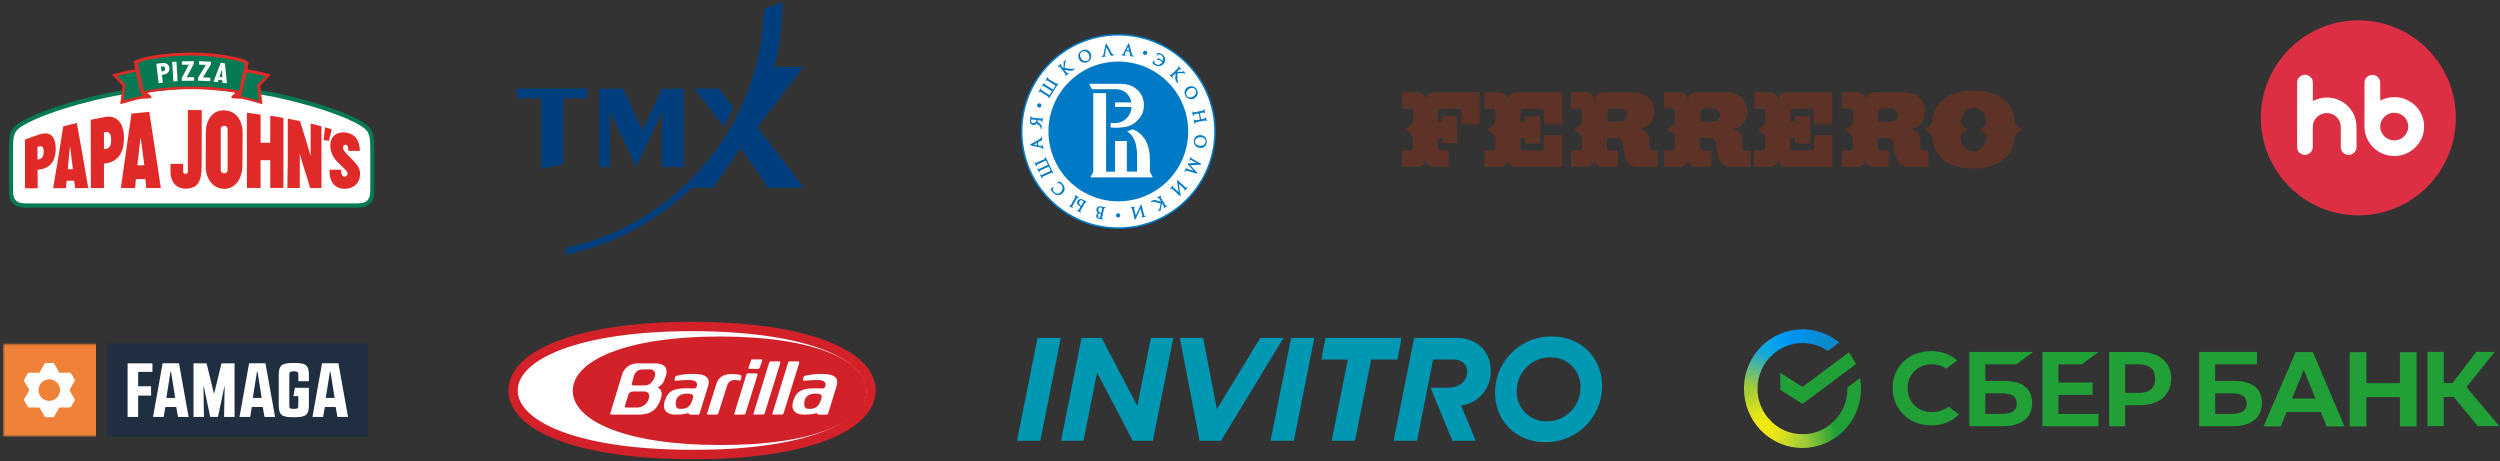 <?xml version="1.0" encoding="UTF-8"?> <svg xmlns="http://www.w3.org/2000/svg" width="705" height="130" viewBox="0 0 705 130" fill="none"><rect x="0" y="0" width="705" height="130" fill="#333333" stroke="none"/> <path d="M521.359 99.371C522.143 100.398 522.807 101.514 523.337 102.697L508.305 113.927L502.022 109.936V105.134L508.305 109.125L521.359 99.371Z" fill="#21A038"></path> <path d="M495.611 109.596C495.611 109.381 495.616 109.167 495.627 108.954L491.819 108.765C491.806 109.041 491.799 109.319 491.799 109.6C491.797 111.796 492.223 113.97 493.053 115.998C493.882 118.027 495.099 119.869 496.632 121.42L499.333 118.684C498.152 117.493 497.216 116.076 496.577 114.517C495.938 112.957 495.61 111.285 495.611 109.596Z" fill="url(#paint0_linear)"></path> <path d="M508.302 96.735C508.514 96.735 508.725 96.743 508.935 96.754L509.126 92.894C508.853 92.881 508.578 92.874 508.302 92.874C506.134 92.871 503.988 93.303 501.985 94.143C499.982 94.984 498.163 96.216 496.632 97.771L499.333 100.508C500.509 99.311 501.906 98.362 503.446 97.715C504.985 97.067 506.635 96.734 508.302 96.735Z" fill="url(#paint1_linear)"></path> <path d="M508.302 122.458C508.089 122.458 507.878 122.458 507.667 122.441L507.477 126.3C507.75 126.314 508.026 126.321 508.302 126.321C510.469 126.323 512.614 125.891 514.616 125.051C516.617 124.21 518.435 122.977 519.965 121.422L517.27 118.686C516.093 119.882 514.696 120.831 513.157 121.479C511.618 122.126 509.968 122.459 508.302 122.458Z" fill="url(#paint2_linear)"></path> <path d="M515.455 98.98L518.663 96.583C515.731 94.176 512.07 92.866 508.296 92.873V96.735C510.852 96.732 513.348 97.514 515.455 98.98Z" fill="url(#paint3_linear)"></path> <path d="M524.804 109.597C524.806 108.592 524.719 107.589 524.545 106.6L520.993 109.252C520.993 109.367 520.993 109.481 520.993 109.597C520.994 111.394 520.622 113.171 519.902 114.813C519.182 116.455 518.129 117.925 516.812 119.129L519.374 121.998C521.086 120.432 522.454 118.519 523.39 116.382C524.325 114.246 524.807 111.934 524.804 109.597Z" fill="#21A038"></path> <path d="M508.302 122.458C506.529 122.459 504.775 122.082 503.155 121.352C501.534 120.622 500.083 119.555 498.895 118.221L496.065 120.816C497.61 122.552 499.498 123.938 501.606 124.886C503.714 125.835 505.995 126.323 508.302 126.32V122.458Z" fill="url(#paint4_linear)"></path> <path d="M499.792 100.064L497.231 97.195C495.518 98.761 494.15 100.674 493.214 102.811C492.278 104.947 491.796 107.259 491.799 109.596H495.611C495.61 107.8 495.982 106.022 496.702 104.38C497.422 102.738 498.475 101.268 499.792 100.064Z" fill="url(#paint5_linear)"></path> <path d="M587.057 102.748L591.778 99.262H575.976V120.208H591.778V116.722H580.485V111.357H590.119V107.871H580.485V102.748H587.057Z" fill="#21A038"></path> <path d="M565.342 107.422H559.856V102.747H568.612L573.331 99.251H555.349V120.196H564.762C570.039 120.196 573.067 117.799 573.067 113.62C573.067 109.621 570.324 107.422 565.342 107.422ZM564.559 116.709H559.856V110.905H564.559C567.413 110.905 568.751 111.878 568.751 113.807C568.751 115.737 567.327 116.709 564.559 116.709Z" fill="#21A038"></path> <path d="M603.394 99.259H594.792V120.205H599.301V114.271H603.394C608.882 114.271 612.277 111.378 612.277 106.754C612.277 102.131 608.882 99.259 603.394 99.259ZM603.299 110.783H599.301V102.748H603.299C606.186 102.748 607.779 104.175 607.779 106.767C607.779 109.358 606.186 110.783 603.299 110.783Z" fill="#21A038"></path> <path d="M548.583 115.262C547.418 115.894 546.113 116.221 544.789 116.213C540.825 116.213 537.95 113.378 537.95 109.473C537.95 105.569 540.825 102.727 544.789 102.727C546.219 102.703 547.618 103.137 548.784 103.967L551.938 101.639L551.725 101.487C549.885 99.867 547.427 99.008 544.613 99.008C541.561 99.008 538.794 100.037 536.818 101.909C535.819 102.873 535.029 104.032 534.497 105.316C533.965 106.599 533.702 107.978 533.726 109.368C533.705 110.771 533.966 112.165 534.494 113.465C535.022 114.765 535.806 115.946 536.799 116.935C538.784 118.881 541.546 119.954 544.576 119.954C547.742 119.954 550.509 118.847 552.383 116.833L549.56 114.726L548.583 115.262Z" fill="#21A038"></path> <path d="M630.156 107.422H624.671V102.747H636.457V99.251H620.162V120.196H629.562C634.839 120.196 637.868 117.799 637.868 113.62C637.88 109.621 635.138 107.422 630.156 107.422ZM629.372 116.709H624.671V110.905H629.372C632.226 110.905 633.564 111.878 633.564 113.807C633.564 115.737 632.153 116.709 629.372 116.709Z" fill="#21A038"></path> <path d="M689.127 120.166H684.556V99.22H689.127V108.017H691.615L698.334 99.22H703.514L695.545 109.184L704.798 120.166H698.734L691.932 111.928H689.127V120.166Z" fill="#21A038"></path> <path d="M654.474 116.185H644.805L643.166 120.252H638.301L647.371 99.307H652.234L661.156 120.252H656.114L654.474 116.185ZM652.96 112.39L649.668 104.255L646.358 112.39H652.96Z" fill="#21A038"></path> <path d="M667.31 99.307V108.054H676.769V99.307H681.482V120.252H676.769V111.999H667.31V120.252H662.597V99.307H667.31Z" fill="#21A038"></path> <path d="M101.758 34.129C94.485 29.939 77.717 25.675 70.625 25.11L65.284 24.682C59.586 24.218 56.441 23.969 54.035 23.969C51.63 23.969 37.455 25.118 37.455 25.118C30.36 25.683 13.595 29.945 6.318 34.136C2.908 36.096 2.538 37.492 2.538 42.123V53.93C2.538 54.89 2.654 56.287 3.655 57.347C4.808 58.567 6.302 58.567 8.033 58.567H100.045C101.774 58.567 103.268 58.567 104.421 57.347C105.422 56.287 105.538 54.89 105.538 53.93V42.117C105.538 37.486 105.168 36.096 101.758 34.129Z" fill="#077954"></path> <path d="M101.758 34.129C94.485 29.939 77.717 25.675 70.625 25.11L65.284 24.682C59.586 24.218 56.441 23.969 54.035 23.969C51.63 23.969 37.455 25.118 37.455 25.118C30.36 25.683 13.595 29.945 6.318 34.136C2.908 36.096 2.538 37.492 2.538 42.123V53.93C2.538 54.89 2.654 56.287 3.655 57.347C4.808 58.567 6.302 58.567 8.033 58.567H100.045C101.774 58.567 103.268 58.567 104.421 57.347C105.422 56.286 105.538 54.89 105.538 53.93V42.117C105.538 37.486 105.168 36.096 101.758 34.129ZM101.758 34.129C105.168 36.096 105.538 37.486 105.538 42.117V53.93C105.538 54.89 105.422 56.286 104.421 57.347C103.268 58.567 101.774 58.567 100.045 58.567H8.033C6.302 58.567 4.808 58.567 3.655 57.347C2.654 56.287 2.538 54.89 2.538 53.93V42.123C2.538 37.492 2.908 36.096 6.318 34.136C13.595 29.945 30.36 25.683 37.455 25.118C37.455 25.118 51.63 23.969 54.035 23.969C56.441 23.969 59.586 24.218 65.284 24.682L70.625 25.11C77.717 25.675 94.485 29.939 101.758 34.129Z" fill="black"></path> <path d="M104.404 53.923C104.404 54.669 104.324 55.747 103.62 56.492C102.798 57.361 101.644 57.361 100.046 57.359H8.037C6.434 57.359 5.284 57.359 4.462 56.492C3.758 55.747 3.678 54.669 3.678 53.923V42.117C3.678 37.643 4.064 36.799 6.867 35.184C14.017 31.06 30.549 26.864 37.544 26.308L42.886 25.879C48.566 25.229 51.719 25.017 54.08 25.017C56.441 25.017 60.018 25.166 65.207 25.879L70.549 26.308C77.548 26.864 94.077 31.06 101.226 35.184C104.028 36.799 104.415 37.643 104.415 42.117V53.923H104.404Z" fill="white"></path> <path d="M104.404 53.923C104.404 54.669 104.324 55.747 103.62 56.492C102.798 57.361 101.644 57.361 100.046 57.359H8.037C6.434 57.359 5.284 57.359 4.462 56.492C3.758 55.747 3.678 54.669 3.678 53.923V42.117C3.678 37.643 4.064 36.799 6.867 35.184C14.017 31.06 30.549 26.864 37.544 26.308L42.886 25.879C48.566 25.229 51.719 25.017 54.08 25.017C56.441 25.017 60.018 25.166 65.207 25.879L70.549 26.308C77.548 26.864 94.077 31.06 101.226 35.184C104.028 36.799 104.415 37.643 104.415 42.117V53.923H104.404ZM104.404 53.923H104.415V42.117C104.415 37.643 104.028 36.799 101.226 35.184C94.077 31.06 77.548 26.864 70.549 26.308L65.207 25.879C60.018 25.166 56.441 25.017 54.08 25.017C51.719 25.017 48.566 25.229 42.886 25.879L37.544 26.308C30.549 26.864 14.017 31.06 6.867 35.184C4.064 36.799 3.678 37.643 3.678 42.117V53.923C3.678 54.669 3.758 55.747 4.462 56.492C5.284 57.359 6.434 57.359 8.037 57.359H100.046C101.644 57.361 102.798 57.361 103.62 56.492C104.324 55.747 104.404 54.669 104.404 53.923Z" fill="black"></path> <path d="M76.323 21.039L75.657 20.829C75.479 20.779 71.184 19.614 69.756 19.582L70.08 17.861C70.098 17.724 70.056 17.585 69.963 17.482C69.357 16.657 63.035 14.833 53.966 14.833C45.01 14.833 38.459 16.521 37.842 17.264C37.752 17.359 37.712 17.492 37.735 17.621L38.167 19.58C36.743 19.621 32.454 20.785 32.266 20.827L31.602 21.035L32.005 21.497L34.542 24.192L33.992 28.76L33.924 29.383L34.505 29.238C35.039 29.106 35.628 28.93 36.255 28.742C37.706 28.312 39.351 27.824 40.503 27.824C40.513 27.824 41.367 27.805 42.21 27.733C42.505 27.706 42.665 27.621 42.701 27.471C42.797 27.076 41.811 26.402 41.554 26.244C41.999 25.854 48.842 25.109 53.966 25.134H54.189C59.303 25.134 65.992 25.866 66.383 26.241C66.131 26.402 65.137 27.074 65.232 27.471C65.268 27.621 65.427 27.706 65.723 27.733C66.565 27.805 67.42 27.824 67.431 27.824C68.581 27.824 70.227 28.312 71.678 28.742C72.303 28.921 72.897 29.099 73.426 29.238L74.008 29.383L73.391 24.192L75.93 21.495L76.323 21.039Z" fill="#DF2A27"></path> <path d="M76.323 21.039L75.657 20.829C75.479 20.779 71.184 19.614 69.756 19.582L70.08 17.861C70.098 17.724 70.056 17.585 69.963 17.482C69.357 16.657 63.035 14.833 53.966 14.833C45.01 14.833 38.459 16.521 37.842 17.264C37.752 17.359 37.712 17.492 37.735 17.621L38.167 19.58C36.916 19.616 33.453 20.519 32.503 20.766C32.372 20.8 32.289 20.822 32.266 20.827L31.602 21.035L32.005 21.497L34.542 24.192L33.992 28.76L33.924 29.383L34.505 29.238C35.031 29.108 35.611 28.935 36.228 28.751L36.255 28.742C36.257 28.742 36.257 28.742 36.258 28.741C37.709 28.311 39.352 27.824 40.503 27.824C40.513 27.824 41.367 27.805 42.21 27.733C42.505 27.706 42.665 27.621 42.701 27.471C42.797 27.076 41.811 26.402 41.554 26.244C41.999 25.854 48.842 25.109 53.966 25.134H54.189C59.303 25.134 65.992 25.866 66.383 26.241C66.131 26.402 65.137 27.074 65.232 27.471C65.268 27.621 65.427 27.706 65.723 27.733C66.565 27.805 67.42 27.824 67.431 27.824C68.581 27.824 70.223 28.311 71.673 28.741C71.671 28.741 71.68 28.743 71.678 28.742C71.876 28.799 72.071 28.855 72.261 28.91C72.443 28.963 72.621 29.015 72.795 29.064C73.014 29.126 73.224 29.185 73.426 29.238L74.008 29.383L73.391 24.192L75.93 21.495L76.323 21.039ZM76.323 21.039L75.93 21.495L73.391 24.192L74.008 29.383L73.426 29.238C73.224 29.185 73.014 29.126 72.795 29.064C72.621 29.015 72.443 28.963 72.261 28.91C72.071 28.855 71.876 28.799 71.678 28.742C71.68 28.743 71.671 28.741 71.673 28.741C70.223 28.311 68.581 27.824 67.431 27.824C67.42 27.824 66.565 27.805 65.723 27.733C65.427 27.706 65.268 27.621 65.232 27.471C65.137 27.074 66.131 26.402 66.383 26.241C65.992 25.866 59.303 25.134 54.189 25.134H53.966C48.842 25.109 41.999 25.854 41.554 26.244C41.811 26.402 42.797 27.076 42.701 27.471C42.665 27.621 42.505 27.706 42.21 27.733C41.367 27.805 40.513 27.824 40.503 27.824C39.352 27.824 37.709 28.311 36.258 28.741C36.257 28.742 36.257 28.742 36.255 28.742L36.228 28.751C35.611 28.935 35.031 29.108 34.505 29.238L33.924 29.383L33.992 28.76L34.542 24.192L32.005 21.497L31.602 21.035L32.266 20.827C32.289 20.822 32.372 20.8 32.503 20.766C33.453 20.519 36.916 19.616 38.167 19.58L37.735 17.621C37.712 17.492 37.752 17.359 37.842 17.264C38.459 16.521 45.01 14.833 53.966 14.833C63.035 14.833 69.357 16.657 69.963 17.482C70.056 17.585 70.098 17.724 70.08 17.861L69.756 19.582C71.184 19.614 75.479 20.779 75.657 20.829L76.323 21.039Z" fill="black"></path> <path d="M67.388 25.809L67.252 25.704C66.718 25.188 59.895 24.361 54.101 24.441C48.296 24.359 41.052 25.312 40.667 25.866L40.605 25.932L40.56 25.754C40.545 25.679 38.97 18.376 38.881 17.991C38.889 17.924 38.919 17.862 38.964 17.813C39.529 17.084 46.151 15.661 54.099 15.661C57.558 15.678 61.009 15.997 64.412 16.614C66.917 17.069 68.712 17.549 69.021 17.946C69.055 18.016 69.062 18.095 69.042 18.169C68.953 18.552 67.559 25.015 67.544 25.087L67.388 25.809Z" fill="#077954"></path> <path d="M67.388 25.809L67.252 25.704C66.718 25.188 59.895 24.361 54.101 24.441C48.296 24.359 41.052 25.312 40.667 25.866L40.605 25.932L40.56 25.754C40.545 25.679 38.97 18.376 38.881 17.991C38.889 17.924 38.919 17.862 38.964 17.813C39.529 17.084 46.151 15.661 54.099 15.661C57.558 15.678 61.009 15.997 64.412 16.614C66.917 17.069 68.712 17.549 69.021 17.946C69.055 18.016 69.062 18.095 69.042 18.169C68.953 18.552 67.559 25.015 67.544 25.087L67.388 25.809ZM67.388 25.809L67.544 25.087C67.559 25.015 68.953 18.552 69.042 18.169C69.062 18.095 69.055 18.016 69.021 17.946C68.712 17.549 66.917 17.069 64.412 16.614C61.009 15.997 57.558 15.678 54.099 15.661C46.151 15.661 39.529 17.084 38.964 17.813C38.919 17.862 38.889 17.924 38.881 17.991C38.97 18.376 40.545 25.679 40.56 25.754L40.605 25.932L40.667 25.866C41.052 25.312 48.296 24.359 54.101 24.441C59.895 24.361 66.718 25.188 67.252 25.704L67.388 25.809Z" fill="black"></path> <path d="M39.802 26.682L38.335 20.311H38.302C37.174 20.311 33.023 21.424 33.023 21.424L35.384 23.918L34.877 28.321C34.877 28.321 36.301 27.95 36.958 27.77C37.706 27.562 38.411 27.366 39.018 27.236C39.397 27.157 39.78 27.106 40.164 27.085L40.469 27.064L40.332 26.987L39.802 26.682Z" fill="#077954"></path> <path d="M39.802 26.682L38.335 20.311H38.302C37.174 20.311 33.023 21.424 33.023 21.424L35.384 23.918L34.877 28.321C34.877 28.321 36.301 27.95 36.958 27.77C37.706 27.562 38.411 27.366 39.018 27.236C39.397 27.157 39.78 27.106 40.164 27.085L40.469 27.064L40.332 26.987L39.802 26.682ZM39.802 26.682L40.332 26.987L40.469 27.064L40.164 27.085C39.78 27.106 39.397 27.157 39.018 27.236C38.411 27.366 37.706 27.562 36.958 27.77C36.301 27.95 34.877 28.321 34.877 28.321L35.384 23.918L33.023 21.424C33.023 21.424 37.174 20.311 38.302 20.311H38.335L39.802 26.682Z" fill="black"></path> <path d="M68.109 26.803L69.576 20.43H69.609C70.737 20.43 74.887 21.545 74.887 21.545L72.526 24.028L73.034 28.431C73.034 28.431 71.61 28.061 70.952 27.881C70.205 27.674 69.499 27.478 68.893 27.347C68.514 27.266 68.13 27.215 67.743 27.195L67.441 27.172L67.579 27.095L68.109 26.803Z" fill="#077954"></path> <path d="M68.109 26.803L69.576 20.43H69.609C70.737 20.43 74.887 21.545 74.887 21.545L72.526 24.028L73.034 28.431C73.035 28.431 71.609 28.061 70.952 27.881L70.937 27.877C70.196 27.671 69.495 27.477 68.893 27.347C68.514 27.266 68.13 27.215 67.743 27.195L67.441 27.172L67.579 27.095L68.109 26.803ZM68.109 26.803L67.579 27.095L67.441 27.172L67.743 27.195C68.13 27.215 68.514 27.266 68.893 27.347C69.495 27.477 70.196 27.671 70.937 27.877L70.952 27.881C71.609 28.061 73.035 28.431 73.034 28.431L72.526 24.028L74.887 21.545C74.887 21.545 70.737 20.43 69.609 20.43H69.576L68.109 26.803Z" fill="black"></path> <path d="M10.857 47.858L10.605 47.888C10.616 49.623 10.627 51.358 10.64 53.095L7.043 53.111V39.341C8.291 38.874 9.545 38.427 10.804 37.999C13.793 36.953 15.658 38.011 15.707 41.856C15.757 45.663 13.9 47.533 10.857 47.858ZM11.048 41.289L10.56 41.416C10.566 42.615 10.575 43.812 10.584 45.01L11.074 44.917C11.964 44.751 12.347 43.775 12.337 42.692C12.326 41.608 11.938 41.05 11.048 41.289Z" fill="#DF2A27"></path> <path d="M10.857 47.858L10.605 47.888C10.616 49.624 10.627 51.358 10.64 53.095L7.043 53.111V39.341C8.291 38.875 9.545 38.427 10.804 37.999C13.07 37.206 14.69 37.622 15.363 39.546C15.577 40.16 15.695 40.926 15.707 41.856C15.757 45.663 13.9 47.533 10.857 47.858ZM10.857 47.858C13.9 47.533 15.757 45.663 15.707 41.856C15.695 40.926 15.577 40.16 15.363 39.546C14.69 37.622 13.07 37.206 10.804 37.999C9.545 38.427 8.291 38.875 7.043 39.341V53.111L10.64 53.095C10.627 51.358 10.616 49.624 10.605 47.888L10.857 47.858ZM11.048 41.289L10.56 41.416V41.417C10.566 42.616 10.575 43.812 10.584 45.01L11.074 44.917C11.964 44.751 12.347 43.775 12.337 42.692C12.327 41.77 12.045 41.228 11.412 41.234C11.302 41.235 11.18 41.253 11.048 41.289ZM11.048 41.289C11.18 41.253 11.302 41.235 11.412 41.234C12.045 41.228 12.327 41.77 12.337 42.692C12.347 43.775 11.964 44.751 11.074 44.917L10.584 45.01C10.575 43.812 10.566 42.616 10.56 41.417V41.416L11.048 41.289Z" fill="black"></path> <path d="M29.636 46.093L29.311 46.116V53.038L25.616 53.038L25.587 33.786C25.587 33.786 28.171 33.252 29.468 33.016C32.548 32.437 34.904 34.101 34.96 38.894C35.014 43.634 32.682 45.775 29.636 46.093ZM29.75 37.205C29.587 37.229 29.318 37.282 29.318 37.282C29.318 37.282 29.302 40.489 29.318 42.077C30.972 41.937 31.341 41.187 31.341 39.258C31.348 37.742 30.657 37.075 29.75 37.205Z" fill="#DF2A27"></path> <path d="M29.636 46.093L29.311 46.116V53.038L25.616 53.038L25.587 33.786C25.587 33.786 28.171 33.252 29.468 33.016C32.076 32.526 34.165 33.644 34.778 36.908C34.889 37.499 34.951 38.16 34.96 38.894C35.014 43.634 32.682 45.775 29.636 46.093ZM29.636 46.093C32.682 45.775 35.014 43.634 34.96 38.894C34.951 38.16 34.889 37.499 34.778 36.908C34.165 33.644 32.076 32.526 29.468 33.016C28.171 33.252 25.587 33.786 25.587 33.786L25.616 53.038L29.311 53.038V46.116L29.636 46.093ZM29.75 37.205C29.587 37.229 29.318 37.282 29.318 37.282C29.318 37.281 29.311 38.708 29.311 40.128C29.311 40.838 29.313 41.548 29.318 42.077C30.972 41.937 31.341 41.187 31.341 39.258C31.348 37.869 30.768 37.194 29.974 37.19C29.901 37.189 29.826 37.194 29.75 37.205ZM29.75 37.205C29.826 37.194 29.901 37.189 29.974 37.19C30.768 37.194 31.348 37.869 31.341 39.258C31.341 41.187 30.972 41.937 29.318 42.077C29.313 41.548 29.311 40.838 29.311 40.128C29.311 38.708 29.318 37.281 29.318 37.282C29.318 37.282 29.587 37.229 29.75 37.205Z" fill="black"></path> <path d="M92.724 39.738C92.236 39.648 91.747 39.56 91.256 39.473C91.376 38.285 91.531 37.058 91.65 35.889C92.29 36.067 92.939 36.282 93.573 36.472C93.308 37.53 92.993 38.627 92.724 39.738Z" fill="#DF2A27"></path> <path d="M92.724 39.738C92.236 39.648 91.747 39.56 91.256 39.473C91.317 38.868 91.388 38.252 91.457 37.639C91.524 37.051 91.592 36.461 91.65 35.889C92.051 36.001 92.456 36.127 92.859 36.252C93.098 36.327 93.336 36.401 93.573 36.472C93.456 36.94 93.328 37.418 93.2 37.899C93.068 38.391 92.935 38.891 92.809 39.392C92.78 39.508 92.751 39.623 92.724 39.738ZM92.724 39.738C92.751 39.623 92.78 39.508 92.809 39.392C92.935 38.891 93.068 38.391 93.2 37.899C93.328 37.418 93.456 36.94 93.573 36.472C93.336 36.401 93.098 36.327 92.859 36.252C92.456 36.127 92.051 36.001 91.65 35.889C91.592 36.461 91.524 37.051 91.457 37.639C91.388 38.252 91.317 38.868 91.256 39.473C91.747 39.56 92.236 39.648 92.724 39.738Z" fill="black"></path> <path d="M90.651 51.319C90.651 50.589 90.651 49.868 90.651 49.156V35.618L90.556 35.594C89.467 35.31 88.776 35.129 87.635 34.839L87.597 34.828C87.597 35.066 87.597 35.3 87.597 35.529V44.005C86.679 40.551 85.66 37.732 84.611 34.174C84.552 34.174 84.493 34.16 84.433 34.151L81.157 33.449V44.86C81.116 47.512 81.075 50.191 81.034 53.024L84.544 53.024V43.357C85.435 46.675 86.6 49.907 87.459 53.034L90.651 53.034V51.319Z" fill="#DF2A27"></path> <path d="M90.651 51.319V35.618L90.556 35.594L90.001 35.449L89.534 35.328C88.935 35.172 88.382 35.028 87.635 34.839L87.597 34.828V35.529V44.005C87.05 41.946 86.466 40.112 85.862 38.213C85.453 36.926 85.035 35.611 84.611 34.174C84.567 34.174 84.522 34.166 84.478 34.158C84.463 34.156 84.448 34.153 84.433 34.151L81.157 33.449V44.86L81.156 44.939L81.146 45.584L81.136 46.233C81.102 48.435 81.068 50.683 81.034 53.024L84.544 53.024V43.357C85.011 45.099 85.555 46.817 86.09 48.509C86.574 50.039 87.051 51.549 87.459 53.034L90.651 53.034V51.319ZM90.651 51.319V53.034L87.459 53.034C87.051 51.549 86.574 50.039 86.09 48.509C85.555 46.817 85.011 45.099 84.544 43.357V53.024L81.034 53.024C81.068 50.683 81.102 48.435 81.136 46.233L81.146 45.584L81.156 44.939L81.157 44.86V33.449L84.433 34.151C84.448 34.153 84.463 34.156 84.478 34.158C84.522 34.166 84.567 34.174 84.611 34.174C85.035 35.611 85.453 36.926 85.862 38.213C86.466 40.112 87.05 41.946 87.597 44.005V35.529V34.828L87.635 34.839C88.382 35.028 88.935 35.172 89.534 35.328L90.001 35.449L90.556 35.594L90.651 35.618V51.319Z" fill="black"></path> <path d="M79.932 33.242L79.85 33.23C78.603 33.014 76.209 32.651 76.209 32.651V40.268H73.486V33.018C73.486 32.774 73.486 32.541 73.486 32.325L73.022 32.263L70.091 31.86L69.63 31.796V32.015C69.596 35.711 69.611 39.14 69.63 42.478V53.006H73.482V45.184H76.211V53.006H79.93L79.932 33.242Z" fill="#DF2A27"></path> <path d="M79.932 33.242L79.85 33.23C78.603 33.014 76.209 32.651 76.209 32.651V40.268H73.486V32.325L73.022 32.263L70.091 31.86L69.63 31.796V32.015C69.596 35.712 69.611 39.139 69.63 42.478V53.006H73.482V45.184H76.211V53.006H79.93L79.932 33.242ZM79.932 33.242L79.93 53.006H76.211V45.184H73.482V53.006H69.63V42.478C69.611 39.139 69.596 35.712 69.63 32.015V31.796L70.091 31.86L73.022 32.263L73.486 32.325V40.268H76.209V32.651C76.209 32.651 78.603 33.014 79.85 33.23L79.932 33.242Z" fill="black"></path> <path d="M97.647 43.269C97.062 42.646 96.718 42.123 96.718 41.688C96.718 41.207 96.896 40.786 97.444 40.815C98.088 40.851 98.193 41.657 98.224 42.19C98.224 42.309 98.24 42.432 98.247 42.546H101.489C101.389 39.696 100.347 37.943 97.847 37.441C95.466 36.964 93.181 38.038 93.144 41.004C93.121 42.832 93.929 44.466 95.28 45.795C95.893 46.405 96.506 46.999 97.121 47.576C97.709 48.125 98.011 48.51 98.001 48.912C98.001 49.404 97.736 49.803 97.19 49.803C96.534 49.803 96.244 49.137 96.215 48.579C96.205 48.355 96.195 48.102 96.193 47.856H92.935C92.935 48.019 92.935 48.18 92.935 48.342C92.896 51.36 94.588 53.246 97.061 53.246C99.95 53.246 101.557 51.421 101.551 48.971C101.551 47.523 100.718 46.406 99.448 45.118C98.846 44.522 98.245 43.906 97.647 43.269Z" fill="#DF2A27"></path> <path d="M97.647 43.269C97.063 42.646 96.718 42.124 96.718 41.688C96.718 41.223 96.885 40.813 97.392 40.813C97.409 40.813 97.426 40.814 97.444 40.815C98.089 40.851 98.194 41.657 98.224 42.19C98.224 42.271 98.231 42.353 98.238 42.433C98.241 42.472 98.245 42.509 98.248 42.546H101.49C101.39 39.696 100.348 37.943 97.847 37.441C95.731 37.017 93.691 37.818 93.237 40.083C93.18 40.367 93.148 40.673 93.144 41.004C93.121 42.832 93.93 44.466 95.281 45.795C95.894 46.405 96.507 46.999 97.121 47.576C97.709 48.125 98.012 48.51 98.001 48.912C98.001 49.404 97.737 49.803 97.191 49.803C96.534 49.803 96.244 49.137 96.216 48.579C96.205 48.355 96.196 48.102 96.194 47.856H92.936V48.342C92.897 51.335 94.559 53.215 96.999 53.246C97.02 53.246 97.04 53.246 97.061 53.246C99.946 53.246 101.552 51.427 101.552 48.984C101.552 48.978 101.552 48.977 101.552 48.971C101.552 47.523 100.719 46.406 99.449 45.119C98.847 44.522 98.246 43.906 97.647 43.269ZM97.647 43.269C98.246 43.906 98.847 44.522 99.449 45.119C100.719 46.406 101.552 47.523 101.552 48.971C101.552 48.977 101.552 48.978 101.552 48.984C101.552 51.427 99.946 53.246 97.061 53.246C97.04 53.246 97.02 53.246 96.999 53.246C94.559 53.215 92.897 51.335 92.936 48.342V47.856H96.194C96.196 48.102 96.205 48.355 96.216 48.579C96.244 49.137 96.534 49.803 97.191 49.803C97.737 49.803 98.001 49.404 98.001 48.912C98.012 48.51 97.709 48.125 97.121 47.576C96.507 46.999 95.894 46.405 95.281 45.795C93.93 44.466 93.121 42.832 93.144 41.004C93.148 40.673 93.18 40.367 93.237 40.083C93.691 37.818 95.731 37.017 97.847 37.441C100.348 37.943 101.39 39.696 101.49 42.546H98.248C98.245 42.509 98.241 42.472 98.238 42.433C98.231 42.353 98.224 42.271 98.224 42.19C98.194 41.657 98.089 40.851 97.444 40.815C97.426 40.814 97.409 40.813 97.392 40.813C96.885 40.813 96.718 41.223 96.718 41.688C96.718 42.124 97.063 42.646 97.647 43.269Z" fill="black"></path> <path d="M21.66 34.653C20.377 34.965 19.097 35.297 17.821 35.649C16.888 41.736 15.945 47.556 14.985 53.076L18.583 53.066C18.651 52.368 18.792 50.96 18.792 50.96H20.916C20.916 50.96 21.093 52.334 21.178 53.057H24.894C23.815 46.694 22.738 40.558 21.66 34.653ZM19.107 47.705C19.107 47.705 19.527 43.43 19.723 41.292L19.762 41.292C20.009 43.353 20.565 47.705 20.565 47.705H19.107Z" fill="#DF2A27"></path> <path d="M21.66 34.653C20.377 34.965 19.097 35.297 17.821 35.649C16.888 41.736 15.945 47.556 14.985 53.076L18.583 53.066C18.651 52.368 18.792 50.961 18.792 50.96H20.916C20.916 50.962 20.915 50.959 20.916 50.962C20.922 51.01 21.095 52.347 21.178 53.057H24.894C23.815 46.694 22.738 40.558 21.66 34.653ZM21.66 34.653C22.738 40.558 23.815 46.694 24.894 53.057H21.178C21.095 52.347 20.922 51.01 20.916 50.962C20.915 50.959 20.916 50.962 20.916 50.96H18.792C18.792 50.961 18.651 52.368 18.583 53.066L14.985 53.076C15.945 47.556 16.888 41.736 17.821 35.649C19.097 35.297 20.377 34.965 21.66 34.653ZM19.107 47.705C19.107 47.705 19.527 43.43 19.723 41.292L19.762 41.292C20.01 43.354 20.565 47.704 20.565 47.705H19.107ZM19.107 47.705H20.565C20.565 47.704 20.01 43.354 19.762 41.292L19.723 41.292C19.527 43.43 19.107 47.705 19.107 47.705Z" fill="black"></path> <path d="M42.086 31.529C40.733 31.677 38.445 31.903 37.067 32.049C36.059 39.244 35.066 46.099 34.079 53.028L38.105 53.028L38.324 50.491H40.984C40.984 50.491 41.162 52.174 41.256 53.029H45.351C44.273 45.729 43.205 38.644 42.086 31.529ZM38.737 46.62L39.606 38.88H39.675L40.712 46.611L38.737 46.62Z" fill="#DF2A27"></path> <path d="M42.086 31.529C41.315 31.614 40.244 31.723 39.207 31.829C38.424 31.908 37.66 31.986 37.067 32.049C36.395 36.85 35.73 41.49 35.068 46.111C34.737 48.419 34.408 50.718 34.079 53.028L38.105 53.028L38.324 50.491H40.984C40.984 50.491 41.162 52.174 41.256 53.029H45.351C44.273 45.73 43.205 38.643 42.086 31.529ZM42.086 31.529C43.205 38.643 44.273 45.73 45.351 53.029H41.256C41.162 52.174 40.984 50.491 40.984 50.491H38.324L38.105 53.028L34.079 53.028C34.408 50.718 34.737 48.419 35.068 46.111C35.73 41.49 36.395 36.85 37.067 32.049C37.66 31.986 38.424 31.908 39.207 31.829C40.244 31.723 41.315 31.614 42.086 31.529ZM38.737 46.62L39.606 38.88H39.675L40.712 46.611L38.737 46.62ZM38.737 46.62L40.712 46.611L39.675 38.88H39.606L38.737 46.62Z" fill="black"></path> <path d="M63.24 31.116C60.325 31.014 58.042 33.347 58.031 37.397C58.02 40.523 58.01 43.65 58.001 46.776C57.989 50.794 60.399 53.27 63.263 53.264C66.126 53.259 68.309 50.674 68.35 46.766C68.382 43.715 68.391 40.828 68.423 37.776C68.464 33.837 66.551 31.23 63.24 31.116ZM64.186 47.983C64.186 48.474 63.788 48.873 63.296 48.873L63.136 48.873C62.644 48.873 62.245 48.474 62.245 47.983V36.387C62.245 35.895 62.644 35.496 63.136 35.496H63.296C63.788 35.496 64.186 35.895 64.186 36.387V47.983Z" fill="#DF2A27"></path> <path d="M63.24 31.116C60.408 31.017 58.172 33.216 58.038 37.055C58.034 37.168 58.032 37.281 58.031 37.397L58.001 46.776C57.989 50.782 60.386 53.256 63.238 53.264C63.246 53.264 63.255 53.264 63.263 53.264C66.126 53.259 68.309 50.674 68.35 46.766C68.366 45.24 68.376 43.757 68.386 42.272C68.397 40.786 68.407 39.304 68.423 37.778V37.776C68.464 33.837 66.551 31.23 63.24 31.116ZM63.24 31.116C66.551 31.23 68.464 33.837 68.423 37.776V37.778C68.407 39.304 68.397 40.786 68.386 42.272C68.376 43.757 68.366 45.24 68.35 46.766C68.309 50.674 66.126 53.259 63.263 53.264C63.255 53.264 63.246 53.264 63.238 53.264C60.386 53.256 57.989 50.782 58.001 46.776L58.031 37.397C58.032 37.281 58.034 37.168 58.038 37.055C58.172 33.216 60.408 31.017 63.24 31.116ZM64.186 47.983C64.186 48.474 63.788 48.873 63.296 48.873L63.136 48.873C62.644 48.873 62.245 48.474 62.245 47.983V36.387C62.245 35.895 62.644 35.496 63.136 35.496H63.296C63.788 35.496 64.186 35.895 64.186 36.387V47.983ZM64.186 47.983V36.387C64.186 35.895 63.788 35.496 63.296 35.496H63.136C62.644 35.496 62.245 35.895 62.245 36.387V47.983C62.245 48.474 62.644 48.873 63.136 48.873L63.296 48.873C63.788 48.873 64.186 48.474 64.186 47.983Z" fill="black"></path> <path d="M52.971 31.043V48.401C52.971 48.714 52.745 48.983 52.437 49.038C52.421 49.038 52.405 49.038 52.389 49.038H52.284C51.929 49.036 51.64 48.748 51.639 48.393V46.193C50.538 46.193 49.175 46.212 48.078 46.228C48.078 46.763 48.078 47.998 48.078 48.528C48.078 51.301 49.771 53.208 52.303 53.208C52.519 53.207 52.735 53.193 52.95 53.164C55.721 52.964 56.867 51.125 56.867 46.968L56.894 31.05L52.971 31.043Z" fill="#DF2A27"></path> <path d="M52.971 31.043V48.401C52.971 48.714 52.745 48.983 52.437 49.038C52.421 49.038 52.405 49.038 52.389 49.038H52.284C51.929 49.036 51.64 48.748 51.639 48.393V46.193C50.538 46.193 49.175 46.212 48.078 46.228V48.528C48.078 51.301 49.771 53.208 52.303 53.208C52.519 53.207 52.735 53.193 52.95 53.164C55.721 52.964 56.867 51.125 56.867 46.968L56.894 31.05L52.971 31.043ZM52.971 31.043L56.894 31.05L56.867 46.968C56.867 51.125 55.721 52.964 52.95 53.164C52.735 53.193 52.519 53.207 52.303 53.208C49.771 53.208 48.078 51.301 48.078 48.528V46.228C49.175 46.212 50.538 46.193 51.639 46.193V48.393C51.64 48.748 51.929 49.036 52.284 49.038H52.389C52.405 49.038 52.421 49.038 52.437 49.038C52.745 48.983 52.971 48.714 52.971 48.401V31.043Z" fill="black"></path> <path d="M44.755 23.451L44.081 17.989L45.697 17.79C46.787 17.656 47.634 18.121 47.762 19.158C47.89 20.194 47.18 20.916 46.09 21.052L45.665 21.103L45.937 23.303L44.755 23.451ZM45.976 20.104C46.38 20.069 46.663 19.693 46.587 19.296C46.537 18.886 46.231 18.695 45.809 18.747L45.386 18.798L45.553 20.156L45.976 20.104Z" fill="white"></path> <path d="M44.755 23.451L44.081 17.989L45.697 17.79C46.787 17.656 47.634 18.121 47.762 19.158C47.89 20.194 47.18 20.916 46.09 21.052L45.665 21.103L45.937 23.303L44.755 23.451ZM44.755 23.451L45.937 23.303L45.665 21.103L46.09 21.052C47.18 20.916 47.89 20.194 47.762 19.158C47.634 18.121 46.787 17.656 45.697 17.79L44.081 17.989L44.755 23.451ZM45.976 20.104C46.355 20.071 46.629 19.737 46.597 19.368C46.595 19.344 46.592 19.32 46.587 19.296C46.537 18.886 46.231 18.695 45.809 18.747L45.386 18.798L45.553 20.156L45.976 20.104ZM45.976 20.104L45.553 20.156L45.386 18.798L45.809 18.747C46.231 18.695 46.537 18.886 46.587 19.296C46.592 19.32 46.595 19.344 46.597 19.368C46.629 19.737 46.355 20.071 45.976 20.104Z" fill="black"></path> <path d="M48.882 22.943L48.559 17.449L49.754 17.381L50.074 22.872L48.882 22.943Z" fill="white"></path> <path d="M48.882 22.943L48.559 17.449L49.754 17.381L50.074 22.872L48.882 22.943ZM48.882 22.943L50.074 22.872L49.754 17.381L48.559 17.449L48.882 22.943Z" fill="black"></path> <path d="M51.292 22.788L51.283 21.972L53.263 18.242L51.304 18.266L51.292 17.286L54.635 17.247L54.645 18L52.642 21.794L54.746 21.769L54.757 22.749L51.292 22.788Z" fill="white"></path> <path d="M51.292 22.788L51.283 21.972L53.263 18.242L51.304 18.266L51.292 17.286L54.635 17.247L54.645 18L52.642 21.794L54.746 21.769L54.757 22.749L51.292 22.788ZM51.292 22.788L54.757 22.749L54.746 21.769L52.642 21.794L54.645 18L54.635 17.247L51.292 17.286L51.304 18.266L53.263 18.242L51.283 21.972L51.292 22.788Z" fill="black"></path> <path d="M55.814 22.735L55.855 21.919L58.061 18.318L56.111 18.218L56.16 17.24L59.5 17.407L59.462 18.159L57.226 21.823L59.327 21.928L59.279 22.905L55.814 22.735Z" fill="white"></path> <path d="M55.814 22.735L55.855 21.919L58.061 18.318L56.111 18.218L56.16 17.24L59.5 17.407L59.462 18.159L57.226 21.823L59.327 21.928L59.279 22.905L55.814 22.735ZM55.814 22.735L59.279 22.905L59.327 21.928L57.226 21.823L59.462 18.159L59.5 17.407L56.16 17.24L56.111 18.218L58.061 18.318L55.855 21.919L55.814 22.735Z" fill="black"></path> <path d="M62.756 23.337L62.717 22.655L61.612 22.512L61.403 23.164L60.217 23.013L62.241 17.722L63.435 17.875L63.996 23.494L62.756 23.337ZM62.595 19.596H62.576L61.9 21.659L62.696 21.761L62.595 19.596Z" fill="white"></path> <path d="M62.756 23.337L62.717 22.655L61.612 22.512L61.403 23.164L60.217 23.013L62.241 17.722L63.435 17.875L63.996 23.494L62.756 23.337ZM62.756 23.337L63.996 23.494L63.435 17.875L62.241 17.722L60.217 23.013L61.403 23.164L61.612 22.512L62.717 22.655L62.756 23.337ZM62.595 19.596H62.576L61.9 21.659L62.696 21.761L62.595 19.596ZM62.595 19.596L62.696 21.761L61.9 21.659L62.576 19.596H62.595Z" fill="black"></path> <path d="M226.538 18.896H218.37C219.822 13.026 220.592 6.886 220.592 0.567L215.473 2.616C214.537 35.653 191.023 63.042 159.812 69.897L159.16 71.873C172.979 69.052 185.369 62.315 195.129 52.869H201.066L208.881 41.662L216.689 52.869H226.538L213.528 35.891" fill="#003E7E"></path> <path d="M206.747 30.414L202.703 25.025H195.914L204.007 35.577C205.058 34.025 206.065 32.175 206.747 30.414Z" fill="#003E7E"></path> <path d="M226.538 18.896H218.371C219.822 13.025 220.595 6.886 220.595 0.567L215.475 2.616C214.539 35.652 191.023 63.042 159.816 69.897L159.16 71.873C172.98 69.052 185.371 62.315 195.126 52.871H201.069L208.881 41.66L216.691 52.871H226.538L213.53 35.891" fill="#003E7E"></path> <path d="M206.748 30.413L202.708 25.025H195.916L204.009 35.575C205.059 34.025 206.063 32.175 206.748 30.413Z" fill="#003E7E"></path> <path d="M145.538 24.99H165.505V27.729H158.829V46.312L152.655 47.666V27.729H146.169" fill="#003E7E"></path> <path d="M172.022 31.478L179.392 47.162V47.131L186.668 31.509V47.086H192.809V25.021H186.635L181.156 36.863L175.77 25.021H169V47.086H172.022" fill="#003E7E"></path> <path d="M665.023 60.733C649.881 60.715 637.551 48.366 637.551 33.197C637.587 18.027 649.936 5.715 665.097 5.733C680.257 5.761 692.587 18.1 692.55 33.27C692.542 48.431 680.192 60.742 665.023 60.733Z" fill="#DD2F44"></path> <path d="M683.596 35.698C683.615 31.123 679.834 27.391 675.206 27.382C673.876 27.381 672.564 27.692 671.38 28.29L671.233 28.372L671.214 23.315C671.214 22.107 670.23 21.127 669.006 21.118C667.801 21.118 666.78 22.098 666.798 23.306L666.78 35.689C666.789 40.265 670.561 43.988 675.189 43.996L675.179 44.105L675.188 43.996C679.816 43.988 683.588 40.274 683.597 35.698H683.596ZM675.17 39.584C673.008 39.584 671.214 37.831 671.233 35.68C671.232 35.169 671.334 34.662 671.532 34.19C671.73 33.718 672.021 33.289 672.388 32.928C672.754 32.567 673.19 32.281 673.669 32.086C674.148 31.892 674.661 31.793 675.179 31.795C675.698 31.791 676.212 31.888 676.692 32.082C677.172 32.276 677.609 32.561 677.976 32.923C678.343 33.284 678.634 33.714 678.831 34.188C679.029 34.661 679.129 35.168 679.126 35.68C679.126 37.841 677.36 39.602 675.17 39.584ZM664.517 35.526C664.467 33.375 663.564 31.331 662.002 29.831C660.44 28.332 658.343 27.498 656.164 27.509C654.847 27.517 653.55 27.824 652.373 28.408L652.226 28.499V23.279C652.224 22.7 651.991 22.145 651.578 21.734C651.165 21.323 650.605 21.089 650.018 21.082C649.429 21.085 648.865 21.318 648.448 21.729C648.031 22.14 647.795 22.697 647.792 23.279L647.783 41.49C647.78 41.775 647.834 42.057 647.942 42.321C648.051 42.585 648.211 42.825 648.413 43.028C648.616 43.231 648.857 43.392 649.123 43.502C649.389 43.612 649.675 43.669 649.963 43.669C650.386 43.687 650.8 43.551 651.178 43.324C651.487 43.125 651.741 42.855 651.921 42.537C652.1 42.219 652.199 41.863 652.208 41.499V35.788C652.209 34.751 652.628 33.757 653.371 33.023C654.114 32.29 655.122 31.877 656.173 31.876C657.201 31.883 658.185 32.284 658.92 32.993C659.654 33.703 660.081 34.666 660.111 35.68L660.102 41.499C660.102 41.788 660.16 42.074 660.272 42.341C660.385 42.607 660.549 42.849 660.757 43.053C660.965 43.256 661.212 43.417 661.483 43.526C661.754 43.635 662.044 43.69 662.337 43.688C663.514 43.696 664.535 42.716 664.545 41.509L664.535 35.653C664.535 35.635 664.527 35.607 664.527 35.58C664.517 35.562 664.535 35.553 664.517 35.526Z" fill="white"></path> <path d="M417.27 35.109V34.212V26.008L404.343 26.005C403.46 26.053 402.086 26.745 402.037 28.142C401.939 26.745 400.786 26.008 399.51 26.008H395.463L395.459 30.66H397.744C398.308 30.66 398.455 31.116 398.455 31.508V34.212V34.227C398.504 35.134 396.493 36.262 396.272 36.532C396.517 36.801 398.432 37.759 398.432 38.862V40.88V41.781C398.432 42.051 398.283 42.461 397.67 42.461H395.34V44.213V47.046L399.486 47.045C400.933 47.143 401.865 46.172 402.037 45.142C402.185 46.148 402.993 47.094 404.343 47.046H408.587V44.213V42.461H406.379C405.79 42.461 405.496 42.051 405.496 41.781V40.88V38.936H406.379C406.525 38.936 406.674 39.108 406.698 39.23V40.407H410.917V34.212V32.754H406.674V33.956C406.674 34.058 406.604 34.158 406.512 34.212C406.47 34.237 406.425 34.25 406.379 34.25H405.521V34.212V31.567C405.521 31.149 405.717 30.684 406.232 30.66H411.383C411.947 30.684 412.119 31.149 412.119 31.567V34.212V35.109H417.27Z" fill="#5D3327"></path> <path d="M435.398 35.124H440.55V34.213L440.546 26.008H427.549C426.69 26.033 425.341 26.793 425.292 28.167C425.194 26.793 424.017 26.033 422.74 26.008H418.619L418.617 30.66H420.974C421.637 30.685 421.687 31.164 421.71 31.557L421.687 34.213V34.325C421.735 35.232 419.747 36.336 419.503 36.63C419.747 36.876 421.662 37.832 421.662 38.935V40.879V41.824C421.662 42.045 421.367 42.462 420.753 42.462H418.57V44.212V47.045H422.74C424.164 47.142 425.095 46.173 425.292 45.142C425.44 46.148 426.248 47.094 427.598 47.045H440.563L440.565 44.212L440.566 40.879L440.567 38.126H435.374V40.879V41.774C435.374 42.045 435.227 42.462 434.712 42.462H429.609C429.045 42.462 428.726 42.167 428.726 41.799V40.879V38.935H429.782C429.953 38.935 430.075 39.107 430.1 39.23C430.075 39.107 430.1 40.432 430.1 40.432H434.368V34.213V32.8L430.1 32.803V33.928C430.1 34.034 429.971 34.175 429.841 34.213H429.837C429.818 34.22 429.799 34.223 429.782 34.223L428.751 34.226V34.213V31.592C428.751 31.15 429.045 30.683 429.633 30.659H434.613C435.177 30.683 435.374 31.125 435.398 31.567V34.213V35.124Z" fill="#5D3327"></path> <path d="M467.46 47.045V44.213V42.469H465.964C465.398 42.469 465.105 42.052 465.105 41.659C465.108 41.398 465.116 41.138 465.124 40.879V40.877C465.186 38.847 465.215 36.948 462.235 36.361C463.884 36.316 465.081 35.406 465.782 34.212C466.249 33.419 466.493 32.499 466.503 31.627C466.528 29.099 464.933 25.911 460.542 26.008H452.203C451.319 26.058 449.774 26.793 449.724 28.167C449.65 26.793 448.571 26.033 447.198 26.008H443.003V30.656L445.33 30.663C445.943 30.688 446.14 31.177 446.14 31.545L446.142 34.212V34.3C446.192 35.207 444.18 36.312 443.959 36.605C444.205 36.851 446.118 37.807 446.118 38.912V40.879V41.799C446.118 42.045 445.824 42.462 445.211 42.462H443.027V44.213V47.049L447.173 47.042C448.621 47.141 449.528 46.173 449.724 45.142C449.871 46.148 450.681 47.094 452.03 47.046H456.287L456.294 44.213L456.299 42.469H454.139C453.599 42.469 453.182 42.052 453.159 41.707V40.879V38.905L455.71 38.9C456.789 38.925 457.672 39.598 457.72 40.776C457.723 40.81 457.725 40.844 457.726 40.879C457.784 42.03 457.959 43.206 458.293 44.213C458.742 45.558 459.479 46.596 460.616 46.859C461.475 47.055 461.99 47.045 462.849 47.045H467.46ZM457.539 34.212C457.396 34.249 457.241 34.268 457.072 34.268H453.222V34.212V31.81C453.222 31.27 453.442 30.657 454.227 30.657H456.999C459.191 30.657 459.351 33.759 457.539 34.212Z" fill="#5D3327"></path> <path d="M493.709 47.035V44.212L484.547 44.214C484.996 45.553 485.732 46.587 486.866 46.849C487.723 47.045 488.239 47.035 489.097 47.035H493.709ZM484.547 44.212H493.709V42.459H492.213C491.648 42.459 491.354 42.042 491.354 41.65C491.357 41.392 491.366 41.136 491.373 40.881C491.436 38.846 491.471 36.938 488.483 36.351C490.129 36.306 491.325 35.401 492.026 34.213C492.495 33.416 492.742 32.492 492.753 31.617C492.777 29.089 491.183 25.9 486.791 25.999H478.451C477.568 26.048 476.023 26.784 475.974 28.157C475.9 26.784 474.821 26.023 473.447 25.999H469.252V30.646L471.579 30.653C472.193 30.676 472.389 31.168 472.389 31.535L472.392 34.213V34.29C472.441 35.197 470.43 36.302 470.209 36.595C470.454 36.841 472.367 37.797 472.367 38.902V40.879V41.789C472.367 42.035 472.074 42.452 471.46 42.452H469.277V44.212V47.038L473.423 47.032C474.87 47.13 475.777 46.163 475.974 45.132C476.12 46.138 476.93 47.085 478.279 47.035H482.537L482.544 44.212L482.548 42.459H480.39C479.849 42.459 479.432 42.042 479.409 41.698V40.879V38.895L481.96 38.891C483.038 38.915 483.922 39.588 483.97 40.766C483.973 40.804 483.974 40.841 483.976 40.879C484.035 42.032 484.21 43.209 484.547 44.212ZM483.749 34.213C483.617 34.242 483.474 34.258 483.322 34.258H479.471V34.213V31.8C479.471 31.261 479.692 30.647 480.477 30.647H483.249C485.457 30.647 485.604 33.794 483.749 34.213Z" fill="#5D3327"></path> <path d="M511.536 35.124H516.687V34.213L516.683 26.008H503.686C502.827 26.033 501.478 26.793 501.429 28.167C501.332 26.793 500.154 26.033 498.878 26.008H494.757L494.754 30.66H497.112C497.775 30.685 497.823 31.164 497.847 31.557L497.824 34.213L497.823 34.325C497.872 35.232 495.885 36.336 495.641 36.63C495.885 36.876 497.799 37.832 497.799 38.935V40.879V41.824C497.799 42.045 497.504 42.462 496.891 42.462H494.708V44.212V47.045H498.878C500.301 47.142 501.233 46.173 501.429 45.142C501.576 46.148 502.385 47.094 503.736 47.045H516.702V44.212L516.703 40.879L516.705 38.126H511.511V40.879V41.774C511.511 42.045 511.364 42.462 510.848 42.462H505.746C505.182 42.462 504.864 42.167 504.864 41.799V40.879V38.935H505.919C506.091 38.935 506.213 39.107 506.238 39.23C506.213 39.107 506.238 40.432 506.238 40.432H510.505V34.213V32.8L506.238 32.803V33.928C506.238 34.034 506.108 34.175 505.979 34.213H505.974C505.956 34.22 505.937 34.223 505.919 34.223L504.889 34.226V34.213V31.592C504.889 31.15 505.182 30.683 505.771 30.659H510.751C511.315 30.683 511.511 31.125 511.536 31.567V34.213V35.124Z" fill="#5D3327"></path> <path d="M543.846 47.035V44.212L534.684 44.214C535.132 45.553 535.869 46.588 537.003 46.849C537.86 47.045 538.376 47.035 539.234 47.035H543.846ZM534.684 44.212H543.846V42.459H542.351C541.785 42.459 541.491 42.042 541.491 41.65C541.494 41.392 541.502 41.137 541.51 40.881C541.573 38.846 541.608 36.939 538.621 36.351C540.266 36.306 541.462 35.401 542.163 34.213C542.633 33.416 542.88 32.492 542.89 31.617C542.915 29.089 541.32 25.9 536.929 25.999H528.588C527.705 26.048 526.16 26.784 526.111 28.157C526.037 26.784 524.958 26.023 523.585 25.999H519.389V30.646L521.717 30.653C522.33 30.677 522.526 31.168 522.526 31.535L522.529 34.213V34.29C522.579 35.197 520.567 36.302 520.346 36.596C520.592 36.841 522.504 37.798 522.504 38.902V40.879V41.789C522.504 42.035 522.211 42.452 521.597 42.452H519.414V44.212V47.038L523.56 47.043C525.006 47.14 525.915 46.163 526.111 45.133C526.258 46.139 527.067 47.085 528.416 47.035H532.674L532.681 44.212L532.686 42.459H530.525C529.986 42.459 529.569 42.042 529.546 41.698V40.879V38.885L532.097 38.891C533.175 38.916 534.059 39.589 534.107 40.766C534.11 40.804 534.112 40.842 534.113 40.879C534.173 42.032 534.347 43.209 534.684 44.212ZM533.885 34.213C533.754 34.242 533.611 34.258 533.459 34.258H529.608V34.213V31.8C529.608 31.261 529.829 30.647 530.614 30.647H533.386C535.594 30.647 535.741 33.794 533.885 34.213Z" fill="#5D3327"></path> <path d="M570.34 36.532C569.726 36.041 568.303 35.38 568.107 34.448C568.104 34.37 568.098 34.291 568.092 34.212V34.211C567.819 30.369 565.493 25.495 556.432 25.568C549.643 25.543 545.415 28.776 544.938 34.212C544.934 34.258 544.929 34.303 544.926 34.349C544.755 35.258 543.356 35.993 542.718 36.458C543.332 36.95 544.73 37.611 544.926 38.544C544.954 39.291 545.063 40.085 545.287 40.879V40.88C545.612 42.036 546.181 43.193 547.098 44.212V44.213C548.815 46.116 551.752 47.533 556.603 47.546C560.673 47.517 563.849 46.334 565.833 44.213H565.836C566.71 43.276 567.352 42.159 567.736 40.879C567.946 40.181 568.079 39.434 568.132 38.642C568.303 37.735 569.702 36.999 570.34 36.532ZM558.27 36.532C558.467 36.729 560.16 37.588 560.185 38.666C560.207 39.099 559.965 40.021 559.445 40.88C558.847 41.864 557.881 42.766 556.529 42.738C555.109 42.725 554.1 41.871 553.501 40.879C553.056 40.139 552.84 39.322 552.85 38.716C552.85 37.538 554.492 36.778 554.788 36.557C554.567 36.361 552.875 35.502 552.875 34.398C552.872 34.343 552.873 34.281 552.879 34.211C552.971 33.121 554.152 30.307 556.504 30.375C558.914 30.375 560.096 32.743 560.179 34.212C560.183 34.268 560.185 34.322 560.185 34.374C560.185 35.526 558.565 36.312 558.27 36.532Z" fill="#5D3327"></path> <path fill-rule="evenodd" clip-rule="evenodd" d="M364.083 95.288L358.297 124.287H364.868L370.653 95.288H364.083Z" fill="#0097B3"></path> <path fill-rule="evenodd" clip-rule="evenodd" d="M299.154 95.288H292.584L286.799 124.287H293.369L299.154 95.288Z" fill="#0097B3"></path> <path fill-rule="evenodd" clip-rule="evenodd" d="M361.952 95.288H355.382L343.152 115.415L339.29 95.288H332.719L338.279 124.287H344.326L361.952 95.288Z" fill="#0097B3"></path> <path fill-rule="evenodd" clip-rule="evenodd" d="M395.22 95.288H373.776L372.638 101.38H380.102L375.527 124.287H382.097L386.664 101.38H394.092L395.22 95.288Z" fill="#0097B3"></path> <path fill-rule="evenodd" clip-rule="evenodd" d="M324.552 95.288L320.725 114.476L310.671 95.288H304.994L299.218 124.287H305.544L309.38 105.054L319.407 124.287H325.102L330.878 95.288H324.552Z" fill="#0097B3"></path> <path fill-rule="evenodd" clip-rule="evenodd" d="M410.842 95.288H398.794L393.008 124.287H399.615L404.127 101.38H409.804C410.946 101.327 412.061 101.741 412.891 102.527C413.527 103.213 413.836 104.141 413.739 105.072C413.46 107.987 411.167 109.332 408.198 109.332H403.405L409.579 124.287H416.149L412.043 114.359C416.791 113.748 420.353 109.715 420.373 104.927C420.644 99.305 416.51 95.288 410.815 95.288" fill="#0097B3"></path> <path d="M421.618 109.792C422.118 101.354 429.149 94.791 437.602 94.873C446.347 94.873 452.25 101.507 451.771 109.783C451.271 118.221 444.24 124.784 435.788 124.702C427.042 124.702 421.14 118.068 421.627 109.792H421.618ZM445.661 109.792C445.876 107.439 445.074 105.106 443.459 103.381C441.843 101.657 439.567 100.706 437.205 100.767C432.138 100.747 427.96 104.731 427.737 109.792C427.522 112.145 428.324 114.478 429.94 116.203C431.556 117.927 433.831 118.879 436.194 118.817C441.264 118.842 445.447 114.857 445.67 109.792" fill="#0097B3"></path> <path fill-rule="evenodd" clip-rule="evenodd" d="M30.321 123.144H103.798V96.873H30.321V123.144Z" fill="#202E42"></path> <path fill-rule="evenodd" clip-rule="evenodd" d="M35.983 117.567V102.451H42.984V104.869H38.961V108.929H42.598V111.564H38.961V117.567H35.983ZM49.407 112.211L48.225 104.783H48.089L46.907 112.211H49.408L49.407 112.211ZM50.203 117.566L49.703 114.78H46.635L46.157 117.567H43.156L45.861 102.45H50.476L53.181 117.566H50.203ZM54.577 117.567V102.451H58.259L60.35 111.067H60.373L62.465 102.451H66.147V117.567H63.192L63.351 108.95H63.283L61.465 117.567H59.282L57.463 108.95H57.372L57.509 117.566L54.577 117.567ZM73.794 112.211L72.612 104.783H72.476L71.294 112.211H73.795L73.794 112.211ZM74.59 117.566L74.09 114.78H71.021L70.544 117.567H67.543L70.248 102.45H74.863L77.568 117.566H74.59H74.59ZM94.366 112.211L93.184 104.783H93.047L91.866 112.211H94.366V112.211ZM95.162 117.566L94.661 114.78H91.592L91.115 117.567H88.114L90.82 102.45H95.434L98.139 117.566H95.162Z" fill="white"></path> <path fill-rule="evenodd" clip-rule="evenodd" d="M85.062 102.504C85.577 102.598 85.987 102.774 86.289 103.033C86.592 103.292 86.805 103.645 86.926 104.091C87.047 104.537 87.108 105.113 87.108 105.818V107.503H84.13V105.646C84.13 105.228 84.035 104.969 83.846 104.868C83.656 104.768 83.409 104.717 83.107 104.717H82.607C82.304 104.717 82.057 104.768 81.868 104.869C81.678 104.969 81.584 105.228 81.584 105.646V114.435C81.584 114.853 81.678 115.1 81.868 115.18C82.057 115.259 82.304 115.298 82.607 115.298H83.107C83.409 115.298 83.656 115.259 83.846 115.18C84.035 115.1 84.13 114.853 84.13 114.435V111.714H82.744L83.166 109.36H87.108V114.197C87.108 114.903 87.047 115.478 86.926 115.925C86.805 116.371 86.592 116.724 86.289 116.983C85.987 117.242 85.577 117.418 85.062 117.512C84.547 117.605 83.895 117.653 83.106 117.653H82.606C81.819 117.653 81.167 117.606 80.652 117.512C80.136 117.419 79.727 117.242 79.424 116.982C79.121 116.724 78.909 116.371 78.787 115.925C78.666 115.478 78.606 114.903 78.606 114.197V105.819C78.606 105.113 78.666 104.537 78.787 104.091C78.909 103.645 79.121 103.292 79.424 103.033C79.728 102.774 80.136 102.598 80.652 102.504C81.167 102.41 81.819 102.363 82.606 102.363H83.106C83.895 102.363 84.547 102.41 85.062 102.504Z" fill="white"></path> <mask id="mask0" mask-type="alpha" maskUnits="userSpaceOnUse" x="0" y="96" width="104" height="28"> <path d="M0.799 123.144H103.799V96.873H0.799V123.144Z" fill="white"></path> </mask> <g mask="url(#mask0)"> <path fill-rule="evenodd" clip-rule="evenodd" d="M0.799 123.144H27.07V96.873H0.799V123.144Z" fill="#EF8139"></path> <path fill-rule="evenodd" clip-rule="evenodd" d="M21.076 112.589L19.701 110.208C19.666 110.149 19.648 110.082 19.648 110.014C19.648 109.946 19.666 109.879 19.699 109.82L21.074 107.422C21.104 107.371 21.119 107.313 21.119 107.254C21.119 107.194 21.104 107.136 21.074 107.085L20.034 105.285C20.004 105.233 19.961 105.19 19.909 105.16C19.858 105.13 19.799 105.114 19.739 105.114L16.984 105.11C16.916 105.11 16.849 105.092 16.791 105.058C16.732 105.024 16.683 104.975 16.649 104.916L15.266 102.534C15.236 102.482 15.193 102.439 15.141 102.409C15.089 102.38 15.03 102.364 14.97 102.364H12.892C12.771 102.364 12.659 102.429 12.598 102.533L11.222 104.916C11.188 104.975 11.139 105.024 11.08 105.058C11.021 105.093 10.955 105.111 10.886 105.111L8.125 105.118C8.066 105.118 8.007 105.134 7.956 105.163C7.905 105.193 7.862 105.236 7.833 105.287L6.795 107.084C6.765 107.136 6.749 107.196 6.749 107.256C6.749 107.316 6.764 107.375 6.794 107.427L8.164 109.824C8.197 109.883 8.215 109.949 8.215 110.016C8.215 110.084 8.197 110.15 8.164 110.209L6.794 112.594C6.765 112.645 6.749 112.703 6.749 112.763C6.749 112.822 6.765 112.88 6.794 112.931L7.832 114.729C7.893 114.836 8.007 114.901 8.129 114.901L10.888 114.912C10.956 114.913 11.022 114.931 11.081 114.964C11.139 114.998 11.188 115.047 11.222 115.106L12.603 117.485C12.664 117.589 12.775 117.653 12.896 117.653H14.975C15.034 117.653 15.093 117.638 15.144 117.608C15.195 117.579 15.238 117.536 15.268 117.485L16.649 115.106C16.683 115.047 16.732 114.998 16.791 114.965C16.849 114.931 16.915 114.913 16.983 114.912L19.744 114.898C19.803 114.898 19.861 114.883 19.912 114.853C19.964 114.823 20.006 114.781 20.036 114.73L21.076 112.928C21.105 112.876 21.121 112.818 21.121 112.759C21.121 112.699 21.105 112.641 21.076 112.59V112.589ZM13.934 113.046C13.532 113.052 13.132 112.977 12.758 112.827C12.384 112.677 12.044 112.454 11.758 112.171C11.471 111.888 11.243 111.551 11.088 111.18C10.932 110.808 10.852 110.409 10.852 110.006C10.852 109.603 10.932 109.205 11.088 108.833C11.243 108.461 11.471 108.124 11.758 107.842C12.044 107.559 12.384 107.336 12.758 107.185C13.132 107.035 13.532 106.961 13.934 106.966C14.733 106.977 15.496 107.302 16.057 107.871C16.618 108.44 16.933 109.207 16.933 110.006C16.933 110.805 16.618 111.572 16.057 112.141C15.496 112.71 14.733 113.035 13.934 113.046Z" fill="white"></path> </g> <path d="M287.872 37.199C287.799 22.014 300.054 9.64 315.239 9.567C330.425 9.495 342.798 21.75 342.871 36.935C342.944 52.12 330.688 64.494 315.503 64.567C300.318 64.64 287.944 52.384 287.872 37.199Z" fill="#007AC5"></path> <path d="M288.326 37.196C288.255 22.263 300.308 10.093 315.242 10.022C330.176 9.95 342.345 22.003 342.416 36.938C342.488 51.872 330.435 64.04 315.501 64.112C300.568 64.183 288.398 52.13 288.327 37.197L288.326 37.196Z" fill="white"></path> <path d="M323.498 15.064C323.406 15.384 323.072 15.568 322.753 15.474C322.433 15.382 322.25 15.048 322.342 14.729C322.434 14.41 322.768 14.226 323.088 14.318C323.407 14.41 323.591 14.745 323.498 15.063V15.064Z" fill="#007AC5"></path> <path d="M315.891 60.901C315.799 61.219 315.465 61.404 315.145 61.311C314.826 61.219 314.642 60.885 314.735 60.566C314.828 60.246 315.162 60.062 315.481 60.155C315.8 60.248 315.984 60.581 315.891 60.901Z" fill="#007AC5"></path> <path d="M318.134 13.204L318.366 14.181L317.727 14.114L318.134 13.204ZM319.478 15.948C319.562 15.952 319.829 15.94 319.711 15.85H319.751C319.737 15.749 319.617 15.708 319.563 15.713C319.337 15.642 319.276 15.427 319.208 15.215C319.083 14.826 318.984 14.413 318.886 14.045L318.521 12.672C318.462 12.448 318.363 12 318.124 12.396C318.067 12.49 317.964 12.725 317.896 12.862C317.543 13.584 317.208 14.318 316.836 15.031C316.788 15.124 316.747 15.239 316.666 15.308C316.525 15.427 316.514 15.333 316.369 15.377C316.281 15.404 316.188 15.444 316.245 15.553C316.298 15.656 316.553 15.634 316.644 15.641C316.799 15.653 317.355 15.817 317.393 15.612C317.453 15.291 317.021 15.679 317.243 15.15C317.319 15.037 317.429 14.526 317.575 14.44C317.644 14.398 318.393 14.476 318.453 14.532C318.508 14.584 318.522 14.795 318.542 14.868C318.594 15.065 318.65 15.261 318.697 15.46L318.736 15.611L318.681 15.695C318.692 15.799 318.706 15.867 318.866 15.871C319.068 15.898 319.274 15.938 319.477 15.948H319.478ZM325.827 18.417C326.225 18.63 326.824 18.753 327.253 18.574C327.73 18.42 328.106 18.085 328.35 17.65L328.314 17.63L328.35 17.65C328.944 16.576 328.33 15.499 327.257 15.073C327.063 14.996 326.697 14.849 326.494 14.973C326.401 15.029 326.268 15.343 326.234 15.455C326.202 15.559 326.154 15.691 326.296 15.711C326.407 15.727 326.462 15.541 326.523 15.486C326.636 15.382 326.752 15.342 326.91 15.345C327.804 15.363 328.186 16.391 327.917 17.124C327.652 16.978 327.385 16.833 327.121 16.683C327.03 16.631 326.742 16.347 326.661 16.364C326.501 16.438 326.323 16.685 326.237 16.803C326.028 17.145 326.623 16.856 326.638 16.854C326.931 16.866 327.388 17.188 327.629 17.353C327.788 17.462 327.798 17.419 327.668 17.619C327.549 17.803 327.404 17.979 327.219 18.102C326.862 18.341 326.435 18.321 326.044 18.113C325.72 17.941 325.429 17.717 325.537 17.317C325.58 17.158 325.607 16.929 325.362 17.101C325.245 17.184 324.948 17.625 325.044 17.802C325.157 18.069 325.588 18.288 325.827 18.417ZM330.803 21.905C330.884 21.71 330.483 21.633 330.733 21.451C330.969 21.155 331.259 20.897 331.528 20.63C331.487 21.24 331.357 22.12 331.522 22.662C331.546 22.844 331.681 23.017 331.815 23.158L332.006 23.348C332.167 23.496 332.363 23.524 332.261 23.261L332.097 22.971C332.015 22.729 332.028 22.451 332.025 22.195C332.02 21.853 332.026 21.51 332.032 21.169L332.039 20.829C332.045 20.586 332.06 20.617 332.302 20.616C332.693 20.616 333.085 20.62 333.476 20.627C333.656 20.631 333.818 20.65 333.983 20.726C334.036 20.75 334.136 20.858 334.195 20.845C334.484 20.782 334.087 20.467 334.015 20.398C333.922 20.307 333.827 20.152 333.72 20.089C333.559 19.995 333.589 20.061 333.492 20.142C333.405 20.216 333.569 20.196 333.38 20.244C333.258 20.275 333.086 20.254 332.962 20.255L331.885 20.272C332.103 20.055 332.337 19.701 332.6 19.558C332.81 19.444 332.751 19.615 332.937 19.615C333.113 19.615 333.064 19.47 333.01 19.378C332.905 19.199 332.617 18.98 332.46 18.828C332.339 18.712 332.051 18.566 332.165 18.874C332.263 19.14 332.347 19.053 332.096 19.307L331.525 19.877L330.841 20.559C330.692 20.707 330.466 21.023 330.263 21.092C330.129 21.138 329.988 20.968 329.891 21.059C329.741 21.201 330.204 21.519 330.292 21.619C330.369 21.703 330.701 22.148 330.802 21.904L330.803 21.905ZM336.514 24.822C336.924 24.961 337.275 25.365 337.33 25.827C337.406 26.461 336.953 26.969 336.429 27.247C336.027 27.46 335.52 27.6 335.092 27.371C334.565 27.09 334.375 26.425 334.585 25.883C334.858 25.186 335.769 24.631 336.514 24.822L336.514 24.822ZM336.36 27.905C337.451 27.615 338.222 26.303 337.512 25.312C337.359 24.793 336.727 24.426 336.223 24.341C335.378 24.2 334.491 24.676 334.164 25.475C333.614 26.809 334.968 28.276 336.36 27.905ZM336.493 31.643C336.424 31.591 336.463 31.41 336.321 31.428C336.209 31.441 336.222 31.573 336.221 31.606C336.215 31.818 336.324 32.098 336.361 32.316C336.377 32.409 336.383 32.716 336.546 32.705C336.616 32.7 336.671 32.622 336.625 32.579C336.769 32.498 336.521 32.334 336.833 32.231C337.109 32.138 337.416 32.102 337.701 32.047C337.775 32.032 337.998 31.954 338.047 31.99C338.161 32.073 338.193 32.741 338.218 32.872L338.377 33.691C337.978 33.768 337.459 33.962 337.072 33.917C336.899 33.897 337.006 33.913 336.897 33.805C336.833 33.742 336.842 33.673 336.746 33.684C336.588 33.743 336.772 34.883 336.919 34.944C337.029 34.989 337.074 34.891 337.088 34.818C337.127 34.623 337.005 34.548 337.22 34.496C337.839 34.322 338.489 34.23 339.12 34.108C339.326 34.069 339.543 34.006 339.752 33.986C339.954 33.968 339.928 33.992 340.036 34.107C340.08 34.155 340.144 34.236 340.177 34.227C340.39 34.184 340.201 33.734 340.176 33.609C340.149 33.467 340.158 33.278 340.1 33.146C340.048 33.029 339.814 32.907 339.852 33.143C339.929 33.402 339.759 33.423 339.517 33.47C339.392 33.495 338.816 33.69 338.717 33.614C338.677 33.584 338.668 33.361 338.658 33.314L338.545 32.732L338.386 31.913L338.993 31.796C339.114 31.773 339.255 31.721 339.377 31.722C339.491 31.723 339.503 31.735 339.592 31.828C339.661 31.9 339.731 32.097 339.838 31.887C339.874 31.815 339.805 31.642 339.79 31.577C339.737 31.344 339.7 31.11 339.66 30.874C339.646 30.703 339.379 30.706 339.418 30.895C339.681 31.188 338.858 31.26 338.752 31.281C338.266 31.375 337.781 31.471 337.295 31.562C337.154 31.589 336.655 31.764 336.493 31.643H336.493ZM337.058 40.299C336.44 38.387 340.176 38.023 339.966 40.024C339.818 41.426 337.461 41.47 337.058 40.299ZM336.724 39.389C336.515 40.262 336.889 41.178 337.728 41.555C338.306 41.815 339.257 41.828 339.667 41.351C340.26 40.926 340.434 39.95 340.218 39.29C339.679 37.639 337.131 37.698 336.724 39.389ZM336.21 44.78C336.131 44.736 335.987 44.692 335.944 44.617C335.882 44.509 335.996 44.424 335.949 44.325C335.797 44.008 335.558 44.738 335.505 44.854C335.459 44.953 335.265 45.344 335.537 45.274C335.616 45.254 335.672 45.098 335.708 45.033C336.253 45.375 336.907 45.656 337.488 45.964C337.057 45.977 336.626 45.986 336.217 46.013C335.931 46.031 335.644 46.046 335.357 46.069C335.156 46.085 334.877 46.066 334.988 46.341C335.086 46.585 335.442 46.86 335.608 47.049L336.584 48.154C335.937 47.948 335.25 47.786 334.622 47.528C334.507 47.48 334.559 47.33 334.383 47.501L334.34 47.572C334.253 47.706 334.201 47.899 334.137 48.046C334.098 48.14 333.925 48.429 334.106 48.477C334.266 48.519 334.291 48.249 334.384 48.177C334.565 48.034 334.843 48.177 335.04 48.237L336.399 48.648C336.728 48.747 337.072 48.893 337.411 48.953C337.779 49.018 337.638 48.755 337.48 48.579L335.69 46.581L337.543 46.487C337.855 46.471 338.171 46.469 338.482 46.44C338.621 46.427 338.942 46.336 338.66 46.158C337.846 45.693 337.026 45.238 336.209 44.779L336.21 44.78ZM334.675 52.81C334.497 52.883 334.571 52.991 334.373 52.884C334.197 52.789 334.019 52.564 333.866 52.427L332.77 51.44C332.577 51.265 332.39 51.063 332.181 50.907C331.918 50.711 331.86 50.877 331.907 51.136C332.093 52.151 332.26 53.167 332.394 54.189L331.569 53.446C331.388 53.282 330.779 52.882 330.776 52.638C330.775 52.56 330.912 52.505 330.867 52.407C330.77 52.195 330.569 52.479 330.499 52.562C330.397 52.682 329.712 53.311 330.048 53.348C330.156 53.36 330.196 53.206 330.283 53.18C330.391 53.147 330.451 53.212 330.541 53.279C330.941 53.575 331.299 53.945 331.669 54.279C331.836 54.429 332.728 55.424 332.915 55.221C332.983 55.148 332.929 54.999 332.915 54.921C332.865 54.657 332.822 54.391 332.778 54.126L332.697 53.636C332.604 53.054 332.523 52.472 332.444 51.888L333.279 52.641L333.819 53.128C333.878 53.181 334.057 53.302 334.072 53.391C334.091 53.506 333.924 53.583 333.998 53.701C334.069 53.813 334.173 53.702 334.237 53.655C334.362 53.565 334.94 52.971 334.875 52.833C334.84 52.727 334.736 52.785 334.674 52.811L334.675 52.81ZM328.761 58.015C328.654 57.983 328.59 57.786 328.543 57.707L328.178 57.101C327.9 56.64 327.562 56.173 327.346 55.681C327.319 55.62 327.258 55.54 327.272 55.472C327.288 55.399 327.412 55.384 327.424 55.301C327.441 55.18 327.354 55.153 327.244 55.171C327.127 55.192 327.003 55.326 326.902 55.388L326.416 55.667C326.215 55.744 326.362 55.91 326.506 55.895C326.738 55.872 326.656 55.735 326.832 55.929C327.068 56.192 327.251 56.59 327.437 56.9C327.178 56.817 326.917 56.734 326.653 56.668C326.192 56.52 325.498 56.273 325.049 56.493C324.915 56.559 324.739 56.645 324.625 56.741C324.459 56.882 324.479 57.005 324.701 56.978C324.847 56.96 324.938 56.884 325.094 56.883C325.322 56.883 325.554 56.947 325.773 56.998C326.048 57.062 326.32 57.136 326.593 57.207L327.067 57.334C327.105 57.345 327.303 57.371 327.322 57.405C327.35 57.452 327.259 57.668 327.244 57.728C327.142 58.138 327.054 58.824 326.813 59.178C326.789 59.213 326.588 59.375 326.586 59.431C326.581 59.558 326.696 59.607 326.795 59.54C326.962 59.432 327.29 59.306 327.424 59.161C327.607 58.964 327.396 58.994 327.354 58.869C327.308 58.734 327.454 58.378 327.486 58.244L327.697 57.333L328.107 58.017C328.145 58.081 328.274 58.237 328.256 58.322C328.231 58.445 328.052 58.445 328.078 58.588C328.123 58.835 328.581 58.452 328.655 58.409C328.691 58.388 329.453 57.951 329.067 57.923C329.05 57.898 328.825 58.035 328.761 58.015ZM322.737 60.883C322.667 60.844 322.665 60.751 322.642 60.682C322.558 60.414 322.507 60.13 322.438 59.858C322.33 59.429 322.198 58.897 322.084 58.436C322.02 58.179 321.878 57.299 321.596 57.934C321.178 58.877 320.753 59.814 320.293 60.737C320.181 60.286 320.066 59.836 319.957 59.384C319.908 59.18 319.709 58.709 319.858 58.527C319.912 58.461 320.049 58.469 320.027 58.353C319.993 58.171 319.018 58.439 318.894 58.505C318.661 58.63 318.785 58.727 318.948 58.745C319.124 58.763 319.196 58.65 319.239 58.863C319.426 59.439 319.551 60.038 319.696 60.626C319.74 60.801 319.873 61.907 320.139 61.887C320.36 61.821 320.547 61.113 320.646 60.898L320.85 60.451C321.098 59.915 321.358 59.386 321.621 58.857L321.91 60.021C321.973 60.276 322.238 60.859 322.068 61.078C322.015 61.147 321.864 61.13 321.9 61.256C321.94 61.396 322.078 61.33 322.163 61.312C322.34 61.275 323.139 61.164 323.105 60.952C323.061 60.764 322.843 60.943 322.736 60.883L322.737 60.883ZM310.653 59.469C310.626 59.583 310.591 59.976 310.501 60.029C310.38 60.102 310.048 59.873 309.967 59.786C309.852 59.663 309.78 59.498 309.754 59.332C309.71 59.05 309.767 58.652 310.06 58.525C310.209 58.464 310.804 58.485 310.804 58.737C310.804 58.971 310.706 59.242 310.653 59.469L310.653 59.469ZM309.7 61.123C309.606 60.852 309.658 60.467 309.903 60.286L310.021 60.219C310.065 60.238 310.418 60.272 310.453 60.335C310.475 60.375 310.4 60.562 310.39 60.605L310.202 61.416C309.98 61.416 309.769 61.289 309.7 61.123ZM311.082 58.349C310.741 58.261 310.42 58.132 310.06 58.186C309.086 58.332 308.894 59.506 309.643 60.067C309.101 60.443 308.868 61.218 309.613 61.577C309.981 61.754 310.468 61.795 310.865 61.898C310.913 61.917 311.036 61.903 311.053 61.81C311.07 61.709 310.977 61.703 310.915 61.659C310.782 61.567 310.772 61.566 310.716 61.47C310.822 61.368 310.851 60.982 310.89 60.814L311.132 59.766C311.173 59.592 311.262 58.806 311.452 58.696C311.481 58.679 311.927 58.696 311.683 58.498C311.546 58.383 311.254 58.393 311.082 58.349L311.082 58.349ZM304.118 55.785C304.243 55.717 304.159 55.615 304.09 55.55C303.94 55.411 303.668 55.316 303.489 55.206C303.403 55.154 303.173 54.963 303.07 55.072C302.935 55.217 303.205 55.284 303.256 55.369C303.343 55.514 303.158 55.749 303.083 55.885C302.864 56.278 302.634 56.667 302.408 57.058C302.299 57.248 301.937 58.134 301.67 57.934C301.645 57.915 301.532 57.92 301.504 57.989C301.434 58.159 301.828 58.292 301.922 58.345C302.057 58.421 302.202 58.563 302.348 58.605C302.481 58.643 302.687 58.532 302.5 58.413C302.439 58.378 302.392 58.337 302.364 58.271C302.456 57.958 302.724 57.613 302.89 57.326C303.172 56.839 303.426 56.3 303.766 55.854C303.942 55.628 303.927 55.891 304.119 55.786L304.118 55.785ZM305.02 57.758C304.994 57.803 304.921 57.986 304.87 58.003C304.698 58.061 304.407 57.628 304.378 57.565C304.264 57.194 304.373 56.517 304.844 56.468C305.073 56.439 305.443 56.624 305.514 56.865C305.471 57.16 305.164 57.51 305.02 57.757L305.02 57.758ZM305.478 56.339C304.866 55.986 304.038 56.09 303.792 56.839C303.679 57.187 303.791 57.553 304.026 57.824C304.176 57.996 304.494 58.085 304.623 58.259L304.672 58.36C304.671 58.422 304.565 58.543 304.535 58.597C304.428 58.782 304.337 58.999 304.205 59.167C304.034 59.384 304.101 59.22 303.908 59.237C303.732 59.254 303.742 59.364 303.855 59.476C303.92 59.541 304.054 59.582 304.138 59.629C304.282 59.709 304.451 59.87 304.603 59.909C304.675 59.927 304.736 59.989 304.806 59.898C304.908 59.762 304.711 59.733 304.666 59.65C304.561 59.462 304.782 59.234 304.88 59.066C305.111 58.665 305.341 58.264 305.575 57.864C305.708 57.636 305.831 57.348 306.012 57.151C306.21 56.935 306.089 57.126 306.322 57.094C306.446 57.069 306.483 56.934 306.343 56.853C306.047 56.691 305.77 56.506 305.478 56.338L305.478 56.339ZM298.776 51.175C298.733 51.165 298.649 51.189 298.586 51.222C298.5 51.271 298.106 51.502 298.141 51.577L298.109 51.551C297.953 51.695 298.114 51.772 298.236 51.763C298.292 51.759 298.434 51.656 298.427 51.66C298.747 51.541 299.014 51.764 299.23 51.983C299.66 52.43 299.781 53.087 299.522 53.655C299.291 54.157 298.681 54.682 298.096 54.616C297.575 54.557 296.932 53.981 296.872 53.45C296.842 53.184 297.049 53.125 297.091 52.928C297.119 52.798 297.003 52.702 296.888 52.797C296.675 52.951 296.231 53.224 296.314 53.48C296.357 53.612 296.531 53.78 296.615 53.896C296.836 54.199 297.085 54.488 297.397 54.703C297.959 55.09 298.672 55.143 299.262 54.786C299.533 54.621 299.769 54.385 299.941 54.118C300.032 53.976 300.349 53.349 300.19 53.214C300.283 52.977 300.088 52.538 299.958 52.309C299.735 51.91 299.253 51.291 298.776 51.175V51.175ZM296.492 48.708C296.648 48.647 296.602 48.769 296.752 48.833C296.821 48.863 296.986 48.898 296.916 48.75C296.966 48.606 296.714 48.255 296.629 48.072C296.424 47.631 296.216 47.191 296.013 46.749C295.766 46.212 295.514 45.68 295.263 45.14C295.16 44.92 295.083 44.561 294.927 44.386C294.863 44.315 294.795 44.221 294.703 44.325C294.609 44.432 294.793 44.58 294.758 44.689C294.693 44.888 293.853 45.175 293.731 45.232L292.576 45.77C292.457 45.825 292.205 45.993 292.077 45.95C291.991 45.92 291.831 45.556 291.761 45.873C291.731 46.01 291.925 46.238 291.98 46.355C292.056 46.517 292.102 46.756 292.233 46.886C292.53 47.086 292.336 46.57 292.363 46.509C292.447 46.32 293.117 46.126 293.285 46.048L294.126 45.657C294.347 45.554 294.622 45.346 294.855 45.337C295.015 45.331 294.909 45.301 295 45.4C295.126 45.536 295.196 45.822 295.275 45.989C295.311 46.067 295.509 46.361 295.489 46.449C295.447 46.634 294.778 46.828 294.588 46.917L293.717 47.322C293.514 47.416 293.034 47.748 292.838 47.629C292.76 47.581 292.786 47.453 292.651 47.474C292.53 47.492 292.567 47.603 292.581 47.679C292.605 47.809 292.724 47.958 292.781 48.078C292.833 48.189 292.889 48.492 293.008 48.552C293.186 48.641 293.238 48.434 293.166 48.359C293.089 48.091 293.706 47.936 293.885 47.853C294.362 47.63 294.919 47.4 295.343 47.175C295.354 47.17 295.74 46.986 295.759 47.03C295.906 47.34 296.055 47.663 296.205 47.985C296.256 48.097 296.281 48.102 296.236 48.175C296.158 48.3 295.825 48.388 295.68 48.457C295.09 48.734 294.502 49.042 293.897 49.288C293.761 49.343 293.722 49.353 293.608 49.289C293.529 49.245 293.4 49.011 293.342 49.27C293.307 49.429 293.626 49.919 293.701 50.075C293.744 50.163 293.78 50.333 293.914 50.304C294.118 50.26 293.917 50.07 293.935 49.973C293.974 49.764 294.321 49.698 294.501 49.614C295.146 49.315 295.783 48.977 296.449 48.728L296.493 48.708L296.492 48.708ZM292.441 40.968L291.459 40.793L292.352 40.332L292.441 40.967V40.968ZM293.97 41.836C294 41.891 293.97 41.972 294.012 42.023C294.11 42.142 294.279 42.082 294.225 41.896C294.208 41.762 294.198 41.014 294.037 40.942C293.851 40.858 293.883 41.123 293.847 41.206C293.618 41.23 293.349 41.143 293.114 41.099C292.797 41.038 292.796 41.061 292.752 40.743C292.722 40.526 292.616 40.266 292.75 40.12C292.892 39.965 293.331 39.756 293.536 39.689L293.667 39.62L293.738 39.666C293.916 39.596 293.874 39.469 293.854 39.297C293.841 39.189 293.848 38.574 293.656 38.584C293.485 38.592 293.556 38.803 293.539 38.904C293.464 39.108 293.22 39.224 293.043 39.328C292.616 39.575 292.184 39.812 291.753 40.05L291.129 40.394C291.018 40.455 290.484 40.664 290.469 40.832C290.444 41.101 292.026 41.288 292.191 41.324L293.584 41.622C293.738 41.648 293.892 41.696 293.97 41.837V41.836ZM290.877 33.675C290.923 33.644 291.159 33.71 291.213 33.717C291.46 33.748 291.943 33.71 292.157 33.834C292.497 34.031 291.945 34.592 291.719 34.673C291.279 34.831 290.691 34.636 290.76 34.088C290.773 34.004 290.806 33.723 290.877 33.676V33.675ZM292.307 34.8C292.674 35.072 293.145 35.378 293.385 35.776C293.487 35.945 293.445 36.074 293.491 36.239C293.509 36.306 293.52 36.389 293.604 36.389C293.767 36.388 293.76 36.058 293.773 35.933C293.835 35.341 293.478 35.033 293.033 34.67C292.899 34.56 292.594 34.401 292.551 34.242C292.418 33.757 292.872 33.92 293.156 33.96C293.354 33.988 293.661 33.974 293.732 34.174C293.752 34.228 293.703 34.539 293.843 34.449C294.001 34.538 294.024 33.806 294.038 33.709C294.045 33.662 294.152 32.98 293.887 33.243C293.759 33.438 293.845 33.468 293.539 33.455C293.099 33.435 292.657 33.357 292.219 33.303L291.355 33.197C291.119 33.167 290.793 33.19 290.852 32.876C290.858 32.806 290.832 32.76 290.76 32.737L290.748 32.775C290.698 32.685 290.644 32.79 290.607 32.88C290.544 33.034 290.575 33.263 290.548 33.431C290.488 33.802 290.365 34.204 290.495 34.553C290.728 35.411 291.834 35.505 292.308 34.8L292.307 34.8ZM301.363 20.578C301.209 20.481 301.147 20.69 301.013 20.677C300.948 20.671 300.84 20.536 300.798 20.489C300.567 20.239 300.368 19.956 300.159 19.687C300.802 19.811 301.509 19.974 302.161 19.944C302.415 19.923 302.81 19.712 302.98 19.494C303.115 19.322 303.069 19.226 302.861 19.279L302.64 19.387C302.257 19.508 301.754 19.383 301.367 19.333C301.133 19.302 300.898 19.271 300.663 19.238C300.559 19.223 300.412 19.234 300.323 19.188C300.2 19.125 300.259 19.237 300.22 19.083C300.201 19.008 300.245 18.87 300.255 18.796C300.299 18.444 300.344 18.09 300.395 17.739C300.415 17.602 300.437 17.469 300.504 17.344C300.55 17.258 300.759 17.095 300.671 16.985C300.548 16.831 300.238 17.189 300.148 17.259C300.069 17.319 299.927 17.375 299.874 17.456C299.76 17.631 299.86 17.576 299.933 17.677L300.003 17.756C300.051 17.879 299.962 18.213 299.949 18.341L299.848 19.288L299.46 18.79C299.393 18.703 299.27 18.597 299.227 18.491C299.164 18.334 299.212 18.393 299.26 18.247C299.3 18.123 299.383 17.963 299.124 18.043C298.958 18.095 298.754 18.344 298.609 18.449C298.539 18.5 298.201 18.69 298.325 18.826C298.454 18.967 298.604 18.686 298.774 18.783C298.995 18.908 299.258 19.399 299.412 19.596C299.758 20.039 300.263 20.558 300.483 21.03C300.504 21.115 300.183 21.538 300.584 21.363C300.742 21.294 300.904 21.099 301.048 20.993C301.176 20.899 301.485 20.755 301.363 20.576V20.578ZM305.716 17.197C304.997 16.96 304.398 15.979 304.61 15.23C304.799 14.56 305.587 14.233 306.213 14.496C306.828 14.754 307.244 15.531 307.244 16.183C307.244 16.959 306.416 17.427 305.716 17.197V17.197ZM305.268 14.145C304.4 14.495 303.897 15.386 304.147 16.31C304.425 17.335 305.469 17.954 306.485 17.58C307.455 17.223 307.976 16.201 307.623 15.212C307.266 14.207 306.261 13.744 305.268 14.145ZM313.901 15.365C313.503 15.233 313.259 14.529 313.071 14.191C312.757 13.628 312.474 13.023 312.126 12.48C311.88 12.096 311.79 12.452 311.739 12.692L311.321 14.644C311.243 15.012 311.222 15.78 310.799 15.818C310.744 15.824 310.677 15.876 310.685 15.951C310.732 16.141 311.718 15.992 311.831 15.87C311.952 15.673 311.643 15.739 311.591 15.692C311.51 15.62 311.599 15.367 311.62 15.257C311.747 14.591 311.866 13.952 311.985 13.282C312.32 13.93 312.635 14.525 312.979 15.154C313.033 15.253 313.131 15.375 313.159 15.485C313.166 15.511 313.089 15.563 313.111 15.607C313.171 15.729 313.272 15.695 313.385 15.689C313.538 15.682 314.183 15.691 314.195 15.466C314.138 15.289 314.019 15.405 313.901 15.366L313.901 15.365ZM293.231 25.81C293.3 25.795 293.415 25.887 293.48 25.926C293.812 26.125 294.137 26.337 294.465 26.543C294.828 26.771 295.226 26.978 295.559 27.246L295.614 27.288C295.801 27.5 295.627 27.338 295.671 27.536C295.726 27.776 295.847 27.707 295.96 27.523C296.089 27.312 296.214 27.1 296.345 26.891C296.678 26.359 297.069 25.798 297.368 25.279C297.691 24.718 298.058 24.175 298.405 23.624C298.473 23.535 298.426 23.388 298.282 23.417C298.196 23.434 298.102 23.618 298.075 23.648C297.904 23.663 297.705 23.495 297.563 23.41C297.257 23.225 296.955 23.032 296.652 22.842C296.337 22.645 295.894 22.469 295.636 22.206C295.477 22.043 295.581 22.13 295.582 21.97C295.582 21.885 295.659 21.759 295.483 21.766C295.334 21.772 295.206 22.131 295.147 22.226C295.073 22.344 294.772 22.645 294.852 22.801C294.951 22.998 295.126 22.674 295.236 22.622C295.558 22.754 295.892 23.017 296.196 23.207C296.651 23.492 297.163 23.834 297.575 24.089C297.705 24.213 297.526 24.348 297.439 24.486C297.358 24.617 297.119 25.18 296.974 25.227C296.858 25.265 296.446 24.94 296.336 24.872L295.523 24.364C295.246 24.19 294.903 24.034 294.656 23.822C294.596 23.771 294.544 23.732 294.537 23.669C294.526 23.565 294.699 23.484 294.556 23.383C294.415 23.285 293.753 24.235 293.91 24.395C294.06 24.481 294.059 24.313 294.153 24.27C294.315 24.193 294.516 24.384 294.664 24.477L295.808 25.192C296.007 25.318 296.401 25.502 296.551 25.677C296.66 25.805 296.627 25.714 296.569 25.876C296.519 26.018 296.39 26.162 296.31 26.29C296.232 26.416 296.142 26.647 296.028 26.741L295.935 26.788C295.807 26.792 295.523 26.554 295.409 26.483L294.526 25.932C294.428 25.871 293.728 25.349 293.627 25.417C293.661 25.334 293.561 25.356 293.55 25.261L293.605 25.121C293.582 24.94 293.536 24.891 293.372 25.038C293.25 25.145 293.173 25.378 293.081 25.52C293.043 25.578 292.668 26.039 292.966 26.039C293.096 26.039 293.11 25.837 293.23 25.811L293.231 25.81Z" fill="#007AC5"></path> <path d="M293.645 29.904C293.552 30.224 293.219 30.407 292.899 30.314C292.58 30.222 292.396 29.888 292.488 29.569C292.581 29.25 292.915 29.066 293.234 29.158C293.554 29.251 293.737 29.585 293.645 29.904Z" fill="#007AC5"></path> <path d="M307.496 50.017L308.312 48.43V26.256H311.91V48.406H314.453V39.755H317.774V48.397H320.652V44.459C320.652 42.073 320.529 38.753 317.843 37.038L319.407 36.464C322.645 37.668 324.266 40.81 324.266 44.952V48.431L325.081 50.017H307.495H307.496ZM313.902 23.626L314.036 23.628H315.392C318.068 23.628 319.188 24.1 320.456 25.076C322.299 26.522 322.59 28.62 322.59 29.67C322.59 30.973 322.192 32.348 321.215 33.469C320.491 34.337 319.233 35.597 316.766 35.892C315.079 36.096 313.833 36.021 313.211 35.953V34.629C313.488 34.666 313.896 34.703 314.451 34.703C316.13 34.703 317.319 33.863 318.042 32.958C318.864 31.96 319.036 31.02 319.072 30.18H314.454V28.879H319.031C318.914 28 318.578 27.328 318.033 26.667C316.984 25.365 315.5 25.148 314.523 25.148L307.928 25.145L307.15 23.626H313.902L313.902 23.626ZM295.664 37.067C295.664 47.95 304.489 56.775 315.371 56.775C326.253 56.775 335.079 47.949 335.079 37.067C335.079 26.185 326.253 17.36 315.371 17.36C304.489 17.36 295.664 26.185 295.664 37.067Z" fill="#007AC5"></path> <path d="M144.686 110.12C144.686 100.167 162.751 92.081 195.147 92.067C227.843 92.081 245.62 100.167 245.62 110.12C245.62 120.072 227.843 128.298 195.147 128.157C162.751 128.159 144.686 120.073 144.686 110.12Z" fill="white" stroke="#D3212A" stroke-width="2.638" stroke-miterlimit="2.613"></path> <path d="M161.52 110.19C161.52 101.753 176.357 94.902 202.956 94.888C229.799 94.902 244.391 101.753 244.391 110.19C244.391 118.627 229.799 125.604 202.956 125.492C176.358 125.492 161.52 118.627 161.52 110.19Z" fill="#D3212A"></path> <path d="M196.937 116.928C196.733 116.928 194.791 116.956 194.586 116.928C194.381 116.9 194.313 116.788 194.313 116.788C194.313 116.788 194.272 116.676 194.135 116.578C193.998 116.479 193.93 116.507 193.93 116.507C193.93 116.507 193.452 116.873 190.717 116.928C187.64 116.998 186.683 115.243 187.503 112.928C188.433 110.288 189.76 109.207 195.64 109.558C195.64 109.558 196.323 109.628 196.528 108.856C196.732 108.084 196.391 107.241 194.681 107.172C192.972 107.101 190.442 107.382 190.442 107.382C190.442 107.382 190.168 107.382 190.237 107.101C190.305 106.82 190.346 106.358 190.346 106.358C190.346 106.358 190.415 106.105 190.688 106.007C190.961 105.908 193.272 105.403 195.159 105.445C197.045 105.487 200.724 105.403 199.672 108.884C198.619 112.365 197.252 116.718 197.252 116.718C197.252 116.718 197.144 116.928 196.937 116.928Z" fill="white"></path> <path d="M199.372 116.676C199.372 116.676 201.588 109.588 201.998 108.323C202.411 107.059 203.271 105.445 206.349 105.487C208.127 105.515 208.742 105.726 208.742 105.726C208.742 105.726 209.154 105.908 209.084 106.189C209.015 106.47 208.907 107.059 208.907 107.059C208.907 107.059 208.77 107.383 208.47 107.312C208.059 107.228 207.609 107.13 207.306 107.13C207.004 107.13 205.527 107.144 205.051 108.716C204.572 110.288 202.547 116.606 202.547 116.606C202.547 116.606 202.425 116.927 202.111 116.927C201.798 116.927 199.883 116.914 199.648 116.927C199.304 116.957 199.372 116.676 199.372 116.676Z" fill="white"></path> <path d="M213.595 105.774L210.244 116.56C210.244 116.56 210.121 116.905 209.807 116.905C209.492 116.905 207.579 116.903 207.345 116.917C207.003 116.945 207.072 116.67 207.072 116.67L210.452 105.701C210.452 105.701 210.548 105.303 210.889 105.303C211.23 105.303 213.036 105.303 213.352 105.303C213.731 105.303 213.595 105.774 213.595 105.774Z" fill="white"></path> <path d="M214.962 101.582L214.238 103.731C214.238 103.731 214.114 104.019 213.801 104.019C213.484 104.019 211.573 103.988 211.338 104.002C210.996 104.03 211.066 103.741 211.066 103.741L211.819 101.516C211.819 101.516 211.914 101.341 212.255 101.341C212.597 101.341 214.401 101.341 214.718 101.341C215.098 101.342 214.962 101.582 214.962 101.582Z" fill="white"></path> <path d="M220.022 102.426L215.646 116.534C215.646 116.534 215.522 116.892 215.208 116.892C214.894 116.892 212.98 116.895 212.747 116.909C212.405 116.937 212.474 116.665 212.474 116.665L216.877 102.352C216.877 102.352 216.972 101.907 217.314 101.907C217.656 101.907 219.461 101.907 219.776 101.907C220.158 101.908 220.022 102.426 220.022 102.426Z" fill="white"></path> <path d="M225.355 102.426L220.979 116.534C220.979 116.534 220.855 116.892 220.543 116.892C220.231 116.892 218.315 116.895 218.08 116.909C217.738 116.937 217.808 116.665 217.808 116.665L222.209 102.352C222.209 102.352 222.305 101.907 222.646 101.907C222.988 101.907 224.793 101.907 225.108 101.907C225.491 101.908 225.355 102.426 225.355 102.426Z" fill="white"></path> <path d="M233.176 116.928C232.972 116.928 231.029 116.956 230.825 116.928C230.62 116.9 230.552 116.788 230.552 116.788C230.552 116.788 230.511 116.676 230.375 116.578C230.238 116.479 230.169 116.507 230.169 116.507C230.169 116.507 229.691 116.873 226.956 116.928C223.879 116.998 222.922 115.243 223.741 112.928C224.672 110.288 225.996 109.207 231.878 109.558C231.878 109.558 232.562 109.628 232.766 108.856C232.97 108.084 232.629 107.241 230.919 107.172C229.209 107.101 226.68 107.382 226.68 107.382C226.68 107.382 226.408 107.382 226.476 107.101C226.544 106.82 226.584 106.358 226.584 106.358C226.584 106.358 226.652 106.105 226.926 106.007C227.198 105.908 229.511 105.403 231.397 105.445C233.284 105.487 236.963 105.403 235.911 108.884C234.858 112.365 233.491 116.718 233.491 116.718C233.491 116.718 233.382 116.928 233.176 116.928Z" fill="white"></path> <path d="M192.124 115.312C193.109 115.271 194.586 115.131 195.27 112.744C195.447 112.084 196.008 110.988 193.93 110.988C191.851 110.988 190.497 111.802 190.552 113.979C190.579 115.061 191.14 115.357 192.124 115.312Z" fill="#D3212A"></path> <path d="M228.363 115.312C229.348 115.271 230.824 115.131 231.509 112.744C231.686 112.084 232.247 110.988 230.168 110.988C228.09 110.988 226.737 111.802 226.79 113.979C226.818 115.061 227.378 115.357 228.363 115.312Z" fill="#D3212A"></path> <path d="M172.118 116.479L175.537 105.278C175.537 105.278 176.494 102.473 179.845 102.473C183.195 102.473 183.332 102.473 184.494 102.473C185.656 102.473 188.788 102.584 187.776 105.981C187.229 107.806 186.613 108.752 185.451 109.243C186.477 109.805 187.092 110.805 186.066 113.192C185.041 115.578 183.536 116.92 180.117 116.92C176.698 116.92 175.509 116.938 172.5 116.924C171.982 116.923 172.118 116.479 172.118 116.479Z" fill="white"></path> <path d="M178.614 108.698C178.614 108.698 177.999 108.637 178.203 108.074C178.409 107.513 178.818 105.807 178.818 105.807C178.818 105.807 179.297 104.17 181.212 104.17C183.126 104.17 182.716 104.17 183.4 104.17C184.083 104.17 185.246 104.785 184.562 106.469C183.879 108.154 182.853 108.697 181.827 108.697C180.802 108.697 178.614 108.698 178.614 108.698Z" fill="#D3212A"></path> <path d="M176.631 114.923C176.631 114.923 176.016 115.013 176.221 114.452C176.426 113.891 177.247 111.16 177.247 111.16C177.247 111.16 177.52 110.396 178.614 110.396C180.529 110.396 180.939 110.396 181.623 110.396C182.306 110.396 183.605 110.693 182.853 112.729C182.347 114.132 180.87 114.923 179.845 114.923C178.82 114.923 176.631 114.923 176.631 114.923Z" fill="#D3212A"></path> <defs> <linearGradient id="paint0_linear" x1="497.403" y1="120.938" x2="493.138" y2="108.771" gradientUnits="userSpaceOnUse"> <stop offset="0.14" stop-color="#F1E813"></stop> <stop offset="0.3" stop-color="#E6E418"></stop> <stop offset="0.58" stop-color="#C9DA26"></stop> <stop offset="0.89" stop-color="#A2CC39"></stop> </linearGradient> <linearGradient id="paint1_linear" x1="497.721" y1="98.454" x2="508.485" y2="94.407" gradientUnits="userSpaceOnUse"> <stop offset="0.06" stop-color="#0FA7DF"></stop> <stop offset="0.54" stop-color="#0098F8"></stop> <stop offset="0.92" stop-color="#0290EA"></stop> </linearGradient> <linearGradient id="paint2_linear" x1="507.225" y1="123.989" x2="519.373" y2="121.282" gradientUnits="userSpaceOnUse"> <stop offset="0.12" stop-color="#A2CC39"></stop> <stop offset="0.28" stop-color="#86C239"></stop> <stop offset="0.87" stop-color="#219F38"></stop> </linearGradient> <linearGradient id="paint3_linear" x1="507.503" y1="94.166" x2="517.899" y2="97.332" gradientUnits="userSpaceOnUse"> <stop offset="0.06" stop-color="#0290EA"></stop> <stop offset="0.79" stop-color="#0C89CA"></stop> </linearGradient> <linearGradient id="paint4_linear" x1="497.021" y1="120.346" x2="508.348" y2="124.523" gradientUnits="userSpaceOnUse"> <stop offset="0.13" stop-color="#F1E813"></stop> <stop offset="0.3" stop-color="#EAE616"></stop> <stop offset="0.53" stop-color="#D8DF1F"></stop> <stop offset="0.8" stop-color="#BAD52D"></stop> <stop offset="0.98" stop-color="#A2CC39"></stop> </linearGradient> <linearGradient id="paint5_linear" x1="493.219" y1="110.064" x2="497.857" y2="98.158" gradientUnits="userSpaceOnUse"> <stop offset="0.07" stop-color="#A2CC39"></stop> <stop offset="0.26" stop-color="#81C45E"></stop> <stop offset="0.92" stop-color="#0FA7DF"></stop> </linearGradient> </defs> </svg> 